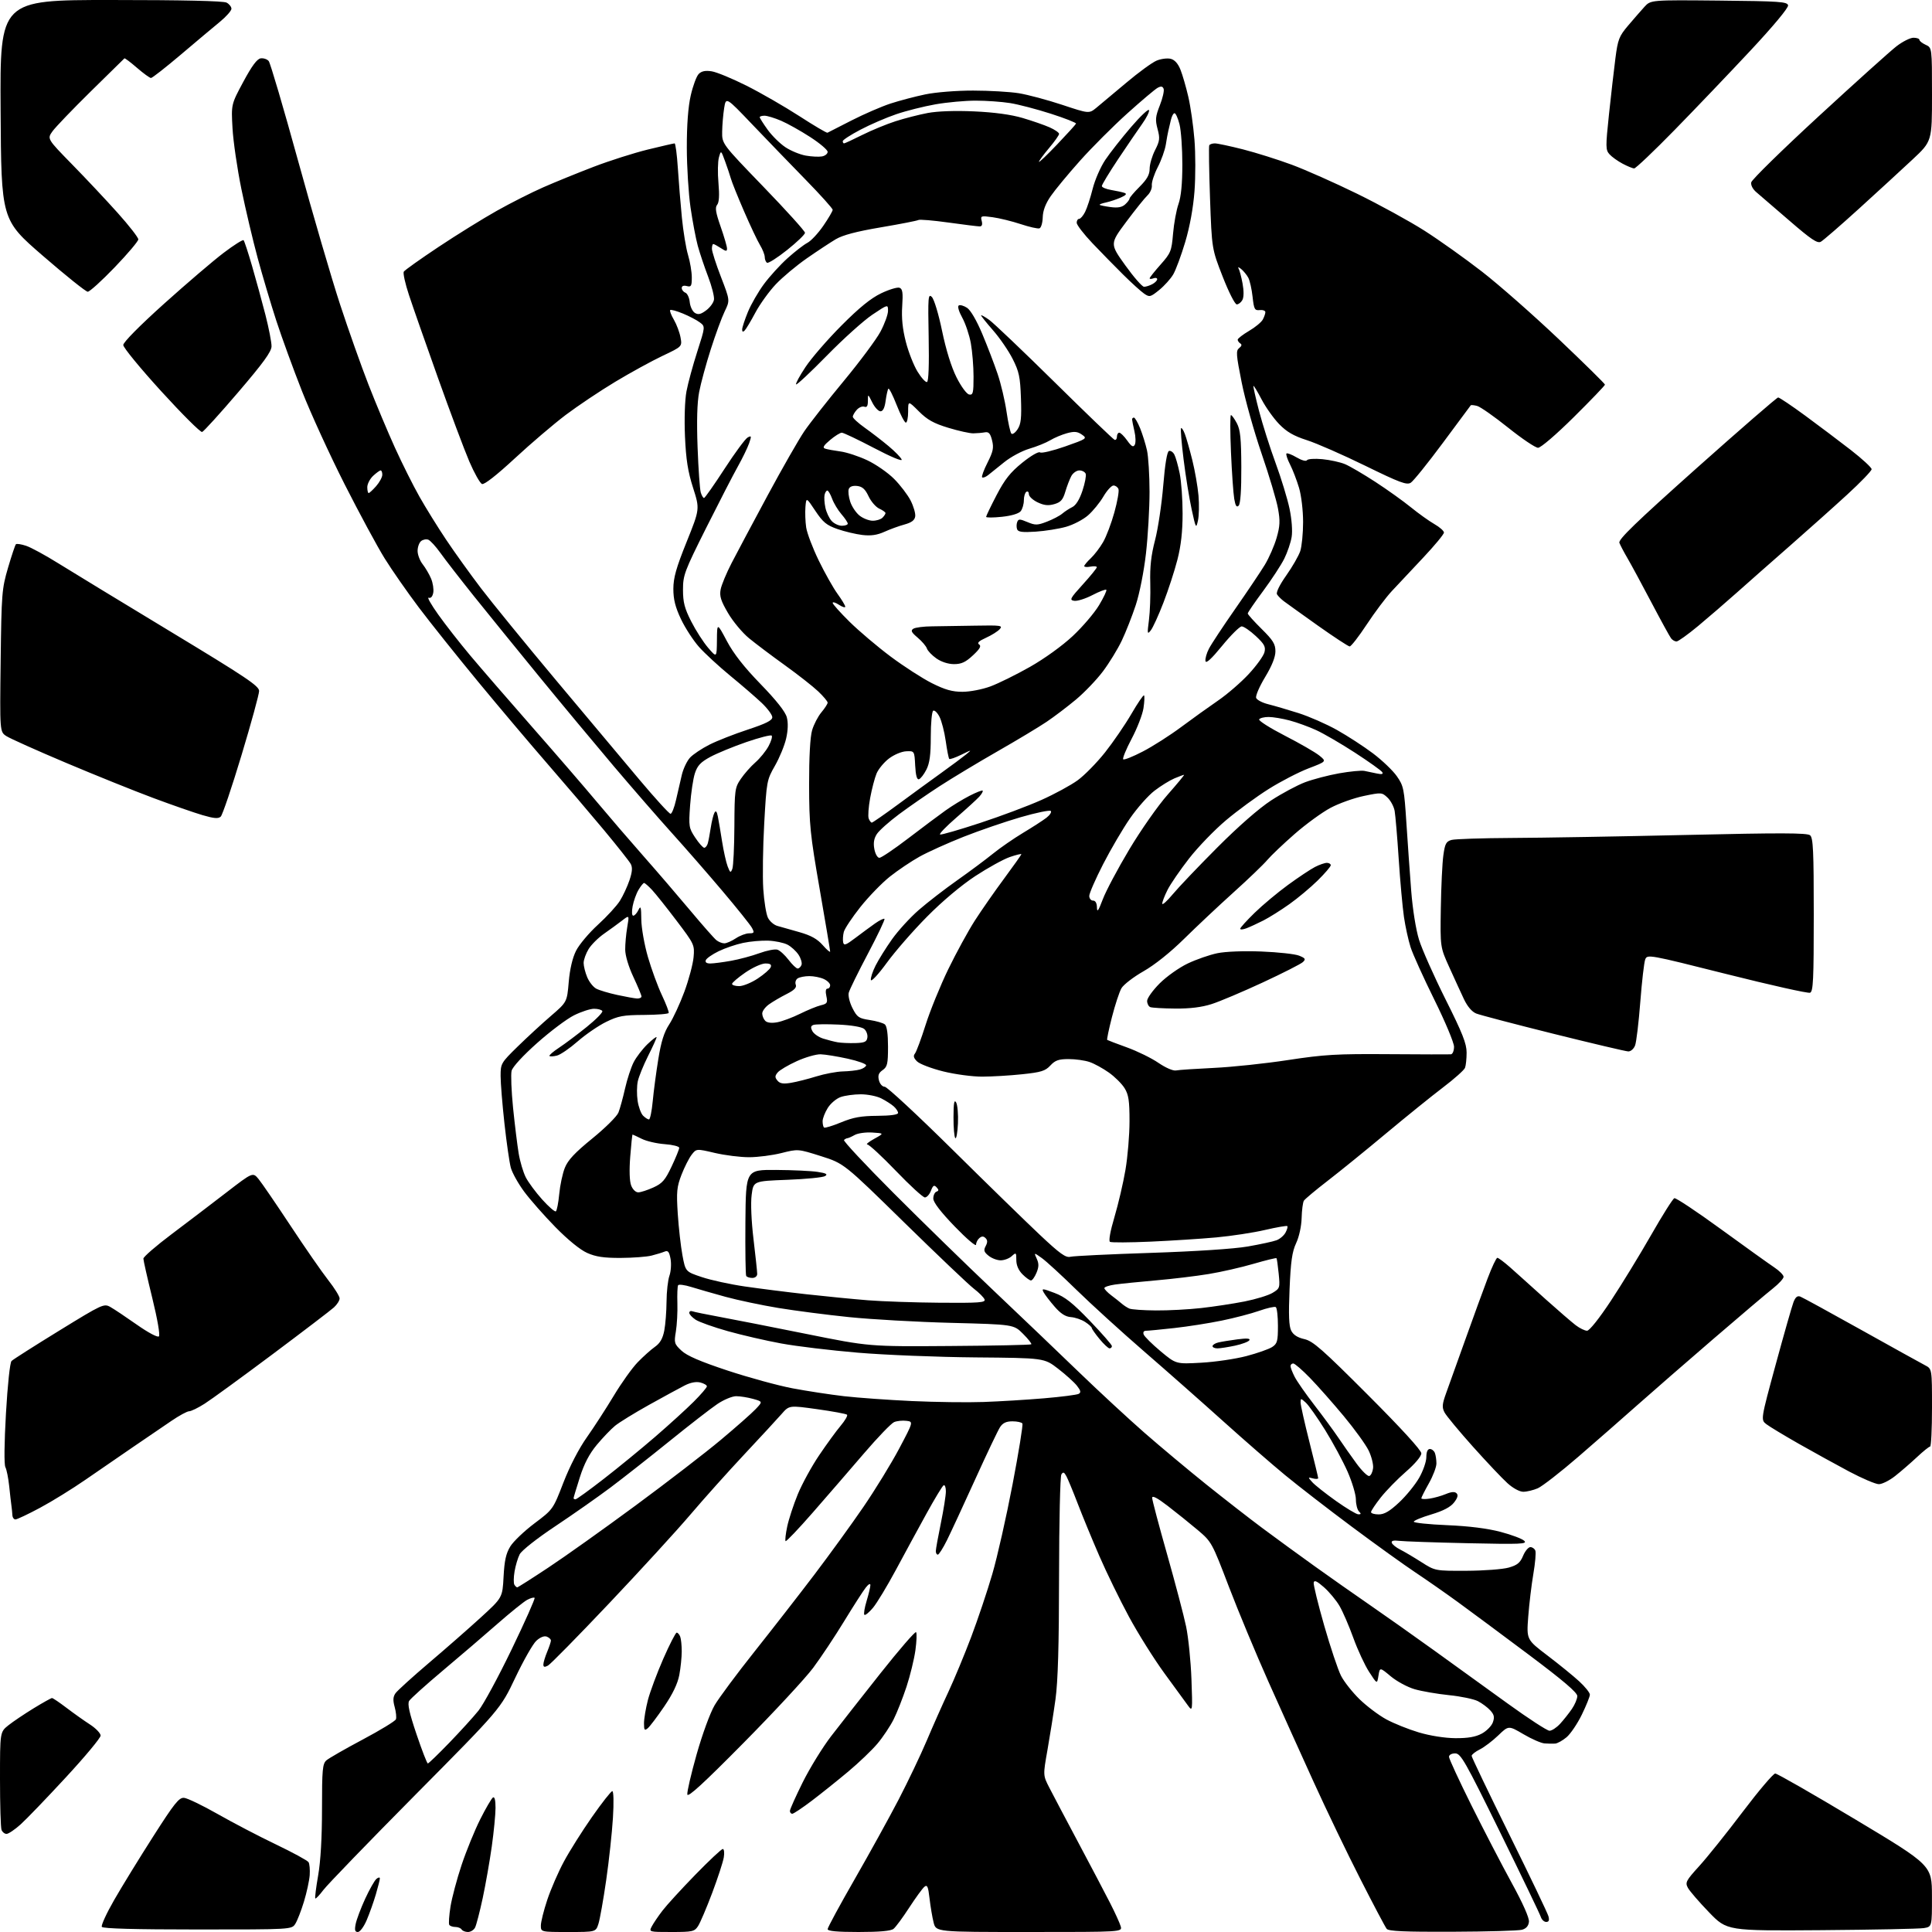 <?xml version="1.0" encoding="UTF-8" standalone="no"?>
<svg 
  version="1.1" 
  xmlns="http://www.w3.org/2000/svg" 
  xmlns:xlink="http://www.w3.org/1999/xlink" 
  xmlns:svg="http://www.w3.org/2000/svg"
  xmlns:rdf="http://www.w3.org/1999/02/22-rdf-syntax-ns#"
  xmlns:cc="http://creativecommons.org/ns#"
  xmlns:dc="http://purl.org/dc/elements/1.1/"
  viewBox="0 0 768 768"
  width="768"
  height="768"
>
<style>svg {background-color: white; }</style>"
<path stroke="none" fill="black" fill-rule="evenodd" d="M142.25,768.00C141.10,768.00 140.90,767.26 141.39,764.80C141.74,763.03 143.44,758.53 145.16,754.79C146.89,751.06 148.90,747.49 149.65,746.88C150.39,746.26 151.00,746.18 151.00,746.70C151.00,747.21 150.28,750.08 149.40,753.07C148.52,756.06 146.89,760.64 145.78,763.25C144.65,765.91 143.09,768.00 142.25,768.00zM186.02,768.00C184.98,768.00 183.84,767.55 183.50,767.00C183.16,766.45 182.04,766.00 181.00,766.00C179.96,766.00 178.88,765.62 178.59,765.15C178.30,764.68 178.52,761.42 179.08,757.90C179.65,754.38 181.63,746.93 183.49,741.35C185.35,735.77 188.69,727.59 190.91,723.17C193.13,718.76 195.41,714.87 195.97,714.52C196.62,714.12 196.99,715.65 196.98,718.69C196.97,721.34 196.30,728.23 195.49,734.00C194.68,739.77 193.06,749.00 191.89,754.50C190.71,760.00 189.34,765.29 188.84,766.25C188.34,767.21 187.07,768.00 186.02,768.00zM225.92,768.00C215.00,768.00 215.00,768.00 215.00,765.43C215.00,764.01 216.15,759.40 217.56,755.18C218.97,750.95 221.94,744.12 224.16,740.00C226.37,735.88 231.40,727.89 235.34,722.26C239.28,716.63 242.91,712.01 243.40,712.01C243.92,712.00 244.03,716.51 243.65,722.65C243.29,728.51 242.09,739.65 240.97,747.40C239.85,755.16 238.46,762.96 237.89,764.75C236.84,768.00 236.84,768.00 225.92,768.00zM266.94,768.00C257.93,768.00 257.93,768.00 259.11,765.75C259.76,764.51 261.66,761.70 263.35,759.50C265.03,757.30 270.90,750.89 276.39,745.25C281.88,739.61 286.80,735.00 287.32,735.00C287.84,735.00 288.02,736.49 287.72,738.32C287.43,740.15 285.34,746.52 283.10,752.49C280.85,758.46 278.32,764.39 277.48,765.67C276.07,767.82 275.28,768.00 266.94,768.00zM341.31,768.00C332.76,768.00 329.00,767.65 329.00,766.86C329.00,766.23 333.81,757.34 339.69,747.11C345.57,736.87 353.44,722.61 357.19,715.41C360.93,708.20 365.98,697.63 368.40,691.91C370.82,686.18 374.70,677.45 377.02,672.50C379.33,667.55 383.40,657.75 386.06,650.73C388.71,643.71 392.50,632.42 394.47,625.66C396.45,618.89 400.06,602.87 402.51,590.05C404.96,577.23 406.72,566.35 406.42,565.87C406.12,565.39 404.34,565.00 402.46,565.00C400.00,565.00 398.63,565.64 397.54,567.30C396.71,568.57 392.26,577.91 387.66,588.05C383.05,598.20 378.00,609.09 376.44,612.25C374.87,615.41 373.23,618.00 372.79,618.00C372.36,618.00 372.00,617.37 372.00,616.61C372.00,615.85 372.90,610.85 374.00,605.50C375.10,600.15 376.00,594.45 376.00,592.83C376.00,591.21 375.59,590.14 375.08,590.45C374.58,590.76 371.50,595.85 368.25,601.76C365.00,607.67 359.52,617.73 356.09,624.13C352.65,630.53 348.57,637.28 347.02,639.13C345.47,640.98 343.93,642.24 343.60,641.91C343.27,641.59 343.67,639.12 344.49,636.41C345.31,633.71 345.98,630.88 345.99,630.12C346.00,629.30 345.23,629.71 344.13,631.12C343.10,632.43 339.23,638.45 335.54,644.50C331.85,650.55 326.31,658.88 323.24,663.00C320.16,667.12 307.71,680.55 295.57,692.83C279.64,708.95 273.42,714.65 273.22,713.33C273.06,712.32 274.73,705.13 276.93,697.35C279.20,689.35 282.30,680.87 284.08,677.85C285.81,674.91 292.95,665.30 299.95,656.50C306.94,647.70 317.62,633.98 323.68,626.00C329.73,618.02 338.54,605.88 343.24,599.00C347.95,592.12 354.34,581.69 357.45,575.82C363.10,565.14 363.10,565.14 360.30,564.80C358.76,564.61 356.58,564.83 355.44,565.30C354.31,565.76 348.91,571.37 343.44,577.75C337.98,584.13 328.83,594.69 323.13,601.22C317.43,607.75 312.55,612.88 312.28,612.62C312.02,612.35 312.31,609.74 312.93,606.82C313.55,603.89 315.44,598.12 317.13,594.00C318.83,589.88 322.64,582.90 325.62,578.50C328.59,574.10 332.44,568.81 334.18,566.75C335.92,564.69 337.06,562.72 336.71,562.37C336.36,562.02 331.04,561.04 324.90,560.18C313.73,558.62 313.73,558.62 310.72,562.06C309.07,563.95 302.42,571.15 295.95,578.06C289.47,584.97 279.80,595.77 274.45,602.06C269.10,608.35 254.58,624.22 242.18,637.31C229.78,650.41 218.82,661.56 217.82,662.10C216.46,662.82 216.00,662.71 216.00,661.66C216.00,660.88 216.68,658.63 217.50,656.65C218.32,654.68 219.00,652.65 219.00,652.14C219.00,651.63 218.26,650.93 217.34,650.58C216.33,650.19 214.73,650.83 213.21,652.22C211.84,653.47 208.08,660.09 204.84,666.91C198.95,679.33 198.95,679.33 165.17,713.41C146.59,732.16 130.12,749.20 128.56,751.28C127.00,753.35 125.55,754.88 125.33,754.66C125.12,754.45 125.63,750.33 126.47,745.51C127.46,739.86 128.00,730.43 128.00,719.02C128.00,703.41 128.21,701.13 129.75,699.77C130.71,698.93 137.21,695.20 144.19,691.49C151.17,687.78 157.11,684.16 157.38,683.45C157.66,682.73 157.43,680.54 156.89,678.56C156.15,675.88 156.23,674.50 157.22,673.09C157.95,672.05 163.94,666.62 170.52,661.02C177.11,655.43 186.38,647.30 191.12,642.97C199.74,635.09 199.74,635.09 200.18,626.72C200.52,620.33 201.15,617.49 202.86,614.72C204.09,612.73 208.42,608.60 212.48,605.55C219.85,600.00 219.85,600.00 223.96,589.36C226.47,582.88 230.11,575.83 233.29,571.34C236.15,567.28 240.97,559.84 244.00,554.80C247.03,549.76 251.30,543.78 253.50,541.51C255.70,539.24 258.78,536.48 260.35,535.38C262.39,533.95 263.44,532.11 264.06,528.94C264.53,526.50 264.93,521.30 264.96,517.40C264.98,513.49 265.50,508.87 266.11,507.12C266.72,505.38 266.91,502.35 266.55,500.39C266.01,497.56 265.53,496.98 264.19,497.53C263.26,497.92 260.93,498.63 259.00,499.12C257.07,499.61 251.56,500.02 246.74,500.04C240.07,500.07 236.88,499.60 233.43,498.07C230.64,496.84 225.76,492.87 220.77,487.78C216.31,483.23 210.71,476.87 208.34,473.66C205.97,470.45 203.59,466.17 203.05,464.16C202.51,462.15 201.37,454.27 200.53,446.65C199.69,439.04 199.00,430.52 199.00,427.73C199.00,422.78 199.17,422.49 205.75,416.05C209.46,412.42 215.40,406.94 218.95,403.89C225.40,398.33 225.40,398.33 226.08,390.35C226.52,385.25 227.57,380.77 228.99,377.94C230.22,375.50 234.13,370.84 237.70,367.59C241.26,364.34 245.19,360.07 246.42,358.09C247.66,356.12 249.37,352.44 250.22,349.92C251.35,346.56 251.48,344.82 250.72,343.42C250.14,342.36 245.37,336.32 240.11,330.00C234.85,323.68 224.88,311.98 217.94,304.00C211.01,296.02 198.46,281.18 190.06,271.00C181.66,260.82 171.06,247.54 166.49,241.48C161.93,235.42 155.81,226.65 152.91,221.98C150.01,217.32 142.85,204.05 136.99,192.50C131.14,180.95 123.51,164.30 120.05,155.50C116.58,146.70 111.99,134.10 109.84,127.50C107.69,120.90 104.36,109.70 102.44,102.62C100.52,95.53 97.60,83.16 95.95,75.12C94.31,67.08 92.72,56.23 92.43,51.00C91.89,41.50 91.89,41.50 96.73,32.50C100.12,26.20 102.18,23.41 103.62,23.20C104.75,23.04 106.19,23.52 106.82,24.28C107.45,25.04 112.72,42.95 118.54,64.08C124.36,85.21 131.84,110.83 135.18,121.00C138.52,131.18 143.62,145.57 146.52,153.00C149.42,160.43 154.13,171.65 156.99,177.95C159.85,184.25 164.24,193.02 166.75,197.45C169.25,201.88 174.01,209.55 177.32,214.50C180.62,219.45 186.86,228.13 191.17,233.80C195.48,239.46 208.88,255.89 220.94,270.30C233.00,284.71 247.98,302.57 254.23,310.00C260.48,317.43 266.02,323.50 266.55,323.50C267.07,323.50 268.05,321.02 268.73,318.00C269.40,314.98 270.44,310.48 271.04,308.00C271.64,305.52 273.11,302.44 274.31,301.15C275.52,299.86 278.98,297.55 282.00,296.02C285.02,294.49 291.89,291.79 297.25,290.03C304.50,287.64 307.00,286.38 307.00,285.12C307.00,284.18 305.09,281.60 302.75,279.38C300.41,277.17 294.80,272.32 290.28,268.62C285.77,264.91 280.19,259.77 277.89,257.19C275.60,254.61 272.36,249.62 270.69,246.10C268.44,241.33 267.67,238.25 267.67,234.10C267.68,229.68 268.78,225.75 272.94,215.42C278.20,202.35 278.20,202.35 275.51,193.92C273.44,187.46 272.70,182.71 272.29,173.50C271.99,166.49 272.23,159.04 272.88,155.58C273.49,152.32 275.43,145.19 277.19,139.73C280.38,129.79 280.38,129.79 278.18,128.15C276.98,127.24 273.95,125.66 271.45,124.63C268.95,123.60 266.68,122.98 266.41,123.26C266.14,123.53 266.80,125.27 267.89,127.12C268.97,128.98 270.15,132.13 270.52,134.13C271.18,137.76 271.18,137.76 263.34,141.47C259.03,143.52 250.58,148.15 244.57,151.77C238.55,155.39 229.71,161.31 224.91,164.92C220.12,168.54 210.98,176.33 204.62,182.23C197.41,188.90 192.50,192.75 191.61,192.40C190.82,192.10 188.55,188.07 186.56,183.45C184.58,178.82 178.98,163.89 174.12,150.27C169.26,136.65 164.06,121.80 162.57,117.27C161.07,112.75 160.15,108.57 160.51,107.99C160.87,107.40 167.09,102.98 174.33,98.16C181.57,93.34 192.00,86.88 197.50,83.79C203.00,80.70 211.32,76.49 216.00,74.44C220.68,72.38 229.68,68.72 236.00,66.30C242.32,63.88 252.00,60.80 257.50,59.45C263.00,58.11 267.80,57.00 268.16,57.00C268.52,57.00 269.10,61.39 269.45,66.75C269.79,72.11 270.52,81.00 271.06,86.50C271.60,92.00 272.70,98.71 273.52,101.41C274.33,104.11 275.00,108.10 275.00,110.28C275.00,113.74 274.75,114.17 273.00,113.71C271.76,113.39 271.00,113.68 271.00,114.49C271.00,115.20 271.64,116.03 272.43,116.34C273.22,116.64 274.01,118.33 274.18,120.09C274.36,121.86 275.27,123.78 276.21,124.37C277.54,125.20 278.56,124.97 280.71,123.37C282.25,122.23 283.65,120.32 283.82,119.11C284.00,117.91 282.95,113.78 281.48,109.94C280.01,106.09 278.17,100.60 277.38,97.72C276.60,94.85 275.30,88.00 274.50,82.50C273.70,77.00 273.03,66.29 273.02,58.70C273.01,49.64 273.54,42.50 274.58,37.94C275.45,34.11 276.88,30.26 277.76,29.39C278.88,28.26 280.40,27.96 282.92,28.35C284.89,28.66 291.13,31.24 296.80,34.09C302.46,36.93 311.89,42.37 317.74,46.15C323.59,49.94 328.63,52.92 328.94,52.76C329.25,52.61 333.55,50.41 338.50,47.88C343.45,45.35 350.43,42.33 354.00,41.16C357.57,40.00 363.79,38.36 367.82,37.52C371.96,36.66 380.20,36.00 386.82,36.01C393.24,36.01 401.43,36.49 405.00,37.06C408.57,37.64 416.32,39.71 422.21,41.66C432.91,45.21 432.91,45.21 435.80,42.86C437.39,41.56 442.71,37.11 447.63,32.96C452.55,28.81 458.01,24.82 459.77,24.10C461.52,23.37 464.04,23.05 465.37,23.38C466.95,23.77 468.29,25.27 469.27,27.74C470.09,29.81 471.49,34.65 472.38,38.50C473.27,42.35 474.37,50.00 474.81,55.50C475.26,61.00 475.27,70.22 474.83,76.00C474.33,82.63 472.97,90.07 471.15,96.19C469.56,101.52 467.41,107.32 466.38,109.08C465.34,110.85 462.83,113.64 460.79,115.29C457.29,118.12 456.95,118.20 454.79,116.71C453.53,115.84 449.80,112.46 446.50,109.19C443.20,105.93 437.69,100.29 434.25,96.68C430.81,93.06 428.00,89.40 428.00,88.55C428.00,87.70 428.44,87.00 428.97,87.00C429.51,87.00 430.58,85.76 431.34,84.25C432.11,82.74 433.46,78.61 434.35,75.07C435.23,71.53 437.49,66.36 439.36,63.57C441.23,60.78 445.82,54.93 449.57,50.56C453.31,46.20 456.55,43.14 456.76,43.77C456.96,44.39 455.75,46.84 454.06,49.20C452.37,51.57 448.07,57.88 444.49,63.24C440.92,68.60 438.00,73.42 438.00,73.95C438.00,74.48 439.69,75.19 441.75,75.53C443.81,75.88 446.18,76.39 447.00,76.68C448.06,77.05 447.62,77.60 445.50,78.54C443.85,79.27 441.21,80.15 439.63,80.49C438.05,80.82 436.93,81.25 437.13,81.44C437.33,81.63 439.30,82.03 441.50,82.32C444.33,82.70 446.01,82.39 447.25,81.27C448.21,80.40 449.00,79.36 449.00,78.96C449.00,78.56 450.80,76.44 453.00,74.24C455.98,71.26 457.00,69.43 457.00,67.08C457.00,65.34 457.96,62.03 459.14,59.72C461.03,56.03 461.15,55.00 460.15,51.28C459.18,47.63 459.30,46.31 461.06,41.86C462.18,39.02 462.85,36.06 462.56,35.30C462.17,34.29 461.54,34.18 460.19,34.90C459.18,35.44 453.75,40.02 448.13,45.08C442.51,50.14 434.05,58.60 429.33,63.89C424.61,69.17 419.37,75.51 417.68,77.97C415.60,80.99 414.57,83.73 414.50,86.41C414.44,88.58 413.86,90.55 413.20,90.77C412.54,90.99 409.19,90.23 405.75,89.09C402.31,87.95 397.29,86.72 394.59,86.35C389.92,85.72 389.71,85.79 390.25,87.84C390.62,89.28 390.35,90.00 389.44,90.00C388.69,90.00 383.09,89.31 377.01,88.46C370.92,87.61 365.55,87.16 365.07,87.46C364.59,87.75 357.90,89.06 350.21,90.36C340.45,92.01 335.01,93.45 332.21,95.11C330.00,96.43 324.82,99.84 320.70,102.71C316.59,105.57 311.05,110.20 308.40,113.00C305.75,115.80 302.10,120.86 300.29,124.24C298.49,127.63 296.56,130.84 296.00,131.40C295.33,132.07 295.01,131.92 295.02,130.95C295.04,130.15 296.07,127.02 297.31,123.99C298.56,120.96 301.43,115.98 303.68,112.93C305.94,109.88 310.16,105.24 313.08,102.62C315.99,100.00 319.54,97.26 320.96,96.52C322.38,95.79 325.22,92.75 327.27,89.77C329.32,86.79 331.00,83.92 331.00,83.40C331.00,82.87 326.16,77.49 320.25,71.44C314.34,65.39 304.79,55.50 299.04,49.47C288.58,38.50 288.58,38.50 287.86,43.00C287.47,45.48 287.11,49.68 287.07,52.34C287.00,57.18 287.00,57.18 303.50,74.27C312.58,83.67 320.00,91.89 320.00,92.54C320.00,93.18 316.81,96.26 312.91,99.36C309.01,102.47 305.41,104.76 304.91,104.45C304.41,104.14 304.00,103.12 304.00,102.19C303.99,101.26 303.15,99.12 302.13,97.44C301.10,95.76 298.23,89.68 295.75,83.94C293.26,78.20 290.92,72.38 290.54,71.00C290.15,69.62 289.11,66.51 288.22,64.08C286.60,59.66 286.60,59.66 285.78,62.58C285.33,64.19 285.24,68.76 285.60,72.76C286.03,77.66 285.86,80.46 285.08,81.41C284.18,82.49 284.49,84.45 286.46,90.08C287.86,94.08 289.00,98.00 289.00,98.79C289.00,100.00 288.60,99.97 286.54,98.62C285.18,97.73 283.83,97.00 283.54,97.00C283.24,97.00 283.00,97.85 283.00,98.90C283.00,99.94 284.62,104.99 286.60,110.11C290.19,119.42 290.19,119.42 288.09,123.75C286.93,126.14 284.44,132.90 282.56,138.79C280.67,144.68 278.59,152.34 277.93,155.80C277.12,160.00 276.91,167.34 277.30,177.80C277.62,186.44 278.19,194.51 278.56,195.75C278.93,196.99 279.52,197.98 279.87,197.96C280.21,197.94 283.88,192.73 288.00,186.38C292.12,180.03 296.27,174.42 297.20,173.91C298.74,173.07 298.79,173.30 297.77,176.24C297.15,178.03 295.12,182.20 293.27,185.50C291.42,188.80 285.77,199.77 280.70,209.88C272.08,227.10 271.50,228.64 271.50,234.43C271.50,239.43 272.12,241.83 274.78,247.05C276.58,250.60 279.60,255.30 281.49,257.50C284.92,261.50 284.92,261.50 284.99,254.50C285.05,247.50 285.05,247.50 288.93,254.81C291.60,259.84 295.78,265.18 302.35,271.94C308.62,278.41 312.19,282.92 312.77,285.14C313.35,287.30 313.25,290.31 312.50,293.58C311.86,296.37 309.86,301.25 308.04,304.42C304.82,310.06 304.73,310.55 303.79,327.34C303.26,336.78 303.10,348.49 303.41,353.36C303.73,358.23 304.56,363.37 305.25,364.78C305.94,366.20 307.62,367.67 309.00,368.06C310.38,368.45 314.33,369.57 317.80,370.55C322.39,371.86 324.90,373.26 327.05,375.71C328.67,377.56 330.00,378.70 330.00,378.25C330.00,377.80 328.13,366.64 325.84,353.46C322.05,331.66 321.67,327.92 321.63,312.00C321.61,300.98 322.05,292.94 322.82,290.30C323.50,287.98 325.17,284.77 326.53,283.15C327.89,281.53 329.00,279.81 329.00,279.31C329.00,278.81 327.31,276.80 325.25,274.84C323.19,272.88 317.23,268.20 312.00,264.44C306.77,260.69 300.36,255.85 297.74,253.70C295.12,251.55 291.37,247.06 289.41,243.71C286.55,238.83 285.97,236.98 286.46,234.34C286.80,232.53 288.78,227.77 290.85,223.77C292.92,219.77 299.35,207.69 305.15,196.92C310.95,186.16 317.51,174.68 319.73,171.42C321.95,168.17 328.99,159.20 335.37,151.50C341.75,143.80 348.33,134.96 349.99,131.86C351.64,128.76 353.00,125.03 353.00,123.57C353.00,120.93 353.00,120.93 346.75,125.11C343.31,127.42 335.21,134.70 328.74,141.31C322.27,147.91 316.75,153.08 316.47,152.80C316.19,152.52 317.86,149.41 320.20,145.90C322.53,142.38 328.95,134.97 334.47,129.43C341.56,122.30 346.19,118.54 350.29,116.58C353.47,115.06 356.75,114.08 357.58,114.39C358.78,114.85 359.00,116.34 358.64,121.74C358.33,126.40 358.77,130.79 360.08,135.86C361.11,139.91 363.21,145.24 364.73,147.72C366.25,150.20 367.95,152.06 368.50,151.86C369.13,151.63 369.37,145.07 369.16,134.00C368.85,118.00 368.96,116.63 370.41,118.04C371.31,118.91 373.09,124.78 374.49,131.54C376.05,139.08 378.17,145.90 380.23,150.00C382.09,153.69 384.26,156.64 385.25,156.82C386.79,157.11 387.00,156.25 387.00,149.76C387.00,145.69 386.51,139.70 385.92,136.43C385.33,133.17 383.79,128.59 382.50,126.26C381.14,123.80 380.56,121.77 381.12,121.43C381.65,121.10 383.14,121.52 384.42,122.36C385.82,123.27 388.23,127.41 390.45,132.69C392.49,137.54 395.24,144.72 396.57,148.65C397.90,152.58 399.49,159.33 400.11,163.65C400.74,167.97 401.60,171.89 402.03,172.36C402.46,172.83 403.57,172.05 404.50,170.64C405.87,168.56 406.12,166.19 405.84,158.28C405.55,149.83 405.10,147.71 402.55,142.68C400.93,139.47 397.44,134.38 394.80,131.37C392.16,128.35 390.00,125.65 390.00,125.37C390.00,125.09 391.44,125.89 393.21,127.15C394.98,128.41 406.70,139.58 419.27,151.97C431.83,164.36 442.54,174.65 443.06,174.83C443.58,175.02 444.00,174.45 444.00,173.58C444.00,172.71 444.42,172.00 444.93,172.00C445.44,172.00 446.86,173.40 448.08,175.11C449.79,177.52 450.48,177.90 451.09,176.81C451.52,176.03 451.47,173.62 450.96,171.45C450.46,169.28 450.04,167.16 450.02,166.75C450.01,166.34 450.34,166.00 450.75,166.00C451.16,166.01 452.27,167.92 453.22,170.25C454.16,172.59 455.39,176.53 455.94,179.00C456.50,181.47 456.95,188.90 456.96,195.50C456.96,202.10 456.32,213.12 455.54,220.00C454.73,227.14 452.99,235.93 451.49,240.50C450.04,244.90 447.54,251.27 445.92,254.66C444.30,258.06 440.94,263.55 438.44,266.87C435.94,270.20 431.11,275.24 427.72,278.08C424.32,280.91 419.06,284.91 416.02,286.95C412.98,289.00 404.20,294.28 396.50,298.68C388.80,303.09 378.45,309.32 373.50,312.53C368.55,315.74 361.29,320.76 357.36,323.69C353.44,326.61 349.48,330.14 348.57,331.53C347.41,333.30 347.11,335.09 347.57,337.53C347.93,339.45 348.82,341.00 349.57,341.00C350.31,341.00 355.48,337.51 361.05,333.25C366.63,328.99 373.28,324.01 375.84,322.19C378.40,320.36 382.68,317.74 385.35,316.37C388.02,314.99 390.39,314.06 390.62,314.29C390.86,314.53 390.25,315.60 389.28,316.69C388.30,317.77 384.18,321.53 380.13,325.04C376.08,328.55 373.18,331.56 373.70,331.73C374.22,331.91 381.36,329.85 389.57,327.15C397.78,324.46 408.77,320.34 414.00,317.99C419.23,315.65 425.70,312.13 428.38,310.18C431.07,308.23 435.95,303.26 439.23,299.14C442.50,295.01 447.23,288.11 449.74,283.80C452.24,279.49 454.51,276.17 454.77,276.43C455.03,276.69 454.93,278.97 454.55,281.50C454.17,284.02 452.06,289.48 449.86,293.64C447.66,297.79 446.15,301.48 446.49,301.83C446.84,302.18 450.36,300.78 454.31,298.72C458.27,296.67 465.10,292.31 469.50,289.03C473.90,285.76 480.51,281.01 484.19,278.49C487.87,275.97 493.38,271.20 496.43,267.90C499.49,264.60 502.28,260.72 502.64,259.28C503.19,257.10 502.62,256.04 499.19,252.83C496.93,250.73 494.41,249.00 493.60,249.00C492.79,249.00 489.29,252.47 485.82,256.72C481.56,261.93 479.41,263.90 479.20,262.79C479.02,261.88 479.64,259.66 480.58,257.85C481.51,256.05 486.21,248.93 491.02,242.04C495.83,235.14 501.13,227.25 502.80,224.50C504.46,221.75 506.57,216.94 507.47,213.81C508.82,209.12 508.92,207.06 508.02,202.14C507.43,198.85 504.50,189.04 501.51,180.33C498.52,171.62 494.95,158.88 493.58,152.00C491.37,140.92 491.26,139.37 492.60,138.35C493.59,137.59 493.75,136.96 493.06,136.54C492.48,136.18 492.00,135.50 492.00,135.04C492.00,134.57 494.02,133.01 496.48,131.56C498.95,130.12 501.42,128.08 501.98,127.03C502.54,125.99 503.00,124.66 503.00,124.08C503.00,123.50 501.99,123.13 500.76,123.26C498.75,123.48 498.47,122.95 497.92,117.98C497.59,114.94 496.82,111.52 496.21,110.39C495.60,109.26 494.32,107.70 493.36,106.92C492.40,106.14 491.94,106.03 492.33,106.68C492.72,107.33 493.44,110.02 493.93,112.66C494.48,115.60 494.46,118.14 493.88,119.23C493.36,120.20 492.35,121.00 491.63,121.00C490.91,121.00 488.43,116.12 486.03,109.96C481.72,98.92 481.72,98.92 481.00,78.71C480.61,67.59 480.47,58.16 480.70,57.75C480.93,57.34 481.93,57.00 482.93,57.00C483.93,57.00 488.96,58.07 494.12,59.38C499.28,60.70 508.00,63.44 513.50,65.48C519.00,67.52 530.70,72.72 539.50,77.03C548.30,81.34 560.32,87.93 566.21,91.68C572.09,95.43 582.41,102.77 589.13,107.99C595.85,113.20 609.60,125.30 619.68,134.87C629.75,144.43 638.00,152.55 638.00,152.90C638.00,153.25 632.44,159.04 625.65,165.77C618.55,172.80 612.49,178.00 611.40,178.00C610.36,178.00 605.00,174.40 599.50,169.99C594.00,165.59 588.47,161.71 587.20,161.37C585.94,161.04 584.79,160.93 584.64,161.13C584.49,161.33 579.49,168.07 573.52,176.11C567.56,184.15 561.83,191.25 560.79,191.90C559.20,192.89 556.42,191.86 542.70,185.14C533.79,180.78 523.35,176.20 519.50,174.97C514.24,173.28 511.51,171.70 508.50,168.61C506.30,166.34 503.16,161.93 501.52,158.80C499.89,155.68 498.42,153.25 498.26,153.40C498.11,153.56 499.10,158.03 500.48,163.33C501.86,168.63 504.82,177.95 507.06,184.04C509.30,190.12 511.80,198.32 512.62,202.25C513.49,206.44 513.84,211.07 513.45,213.45C513.09,215.68 511.77,219.55 510.53,222.06C509.29,224.57 505.51,230.34 502.14,234.90C498.76,239.45 496.00,243.49 496.00,243.87C496.00,244.25 498.48,247.01 501.50,250.00C506.07,254.51 507.00,256.02 507.00,258.91C507.00,261.20 505.61,264.68 502.89,269.18C500.63,272.92 499.03,276.64 499.34,277.44C499.65,278.24 501.83,279.38 504.20,279.96C506.56,280.55 511.94,282.13 516.15,283.46C520.36,284.80 527.24,287.81 531.43,290.16C535.63,292.51 542.08,296.69 545.75,299.46C549.43,302.23 553.72,306.33 555.28,308.58C557.95,312.39 558.19,313.59 559.06,327.08C559.58,335.01 560.43,347.15 560.97,354.05C561.54,361.39 562.83,369.48 564.08,373.54C565.26,377.35 570.00,388.01 574.61,397.23C581.35,410.67 583.00,414.85 583.00,418.41C583.00,420.84 582.72,423.57 582.37,424.47C582.03,425.37 578.09,428.88 573.62,432.27C569.16,435.66 558.98,443.88 551.00,450.54C543.02,457.21 532.57,465.69 527.78,469.38C522.98,473.08 518.72,476.65 518.31,477.30C517.91,477.96 517.50,481.04 517.42,484.15C517.33,487.45 516.43,491.62 515.24,494.15C513.63,497.60 513.09,501.41 512.62,512.50C512.19,522.73 512.36,527.16 513.28,528.97C514.12,530.63 515.82,531.72 518.51,532.32C521.92,533.09 525.62,536.34 543.75,554.49C557.03,567.78 565.00,576.50 565.00,577.73C565.00,578.90 562.51,581.87 558.90,585.01C555.55,587.92 551.05,592.53 548.90,595.24C546.76,597.96 545.00,600.59 545.00,601.09C545.00,601.59 546.37,602.00 548.04,602.00C550.29,602.00 552.41,600.76 556.16,597.25C558.96,594.64 562.53,590.25 564.11,587.50C565.69,584.75 566.99,581.04 566.99,579.25C567.00,577.14 567.49,576.00 568.39,576.00C569.16,576.00 570.06,576.71 570.39,577.58C570.73,578.45 571.00,580.33 571.00,581.75C571.00,583.17 569.65,586.73 568.00,589.65C566.35,592.58 565.00,595.25 565.00,595.59C565.00,595.94 566.46,596.00 568.25,595.73C570.04,595.47 572.96,594.65 574.74,593.91C576.98,592.98 578.29,592.89 579.01,593.61C579.74,594.34 579.42,595.47 577.98,597.30C576.56,599.11 573.69,600.60 568.95,602.02C565.13,603.15 562.00,604.45 562.00,604.90C562.00,605.35 567.96,605.97 575.25,606.28C583.88,606.64 591.28,607.57 596.48,608.94C600.87,610.09 605.13,611.70 605.93,612.51C607.23,613.80 604.51,613.91 583.45,613.45C570.28,613.16 558.01,612.74 556.18,612.51C553.92,612.23 552.99,612.48 553.26,613.30C553.48,613.96 554.97,615.16 556.58,615.97C558.19,616.78 561.98,619.02 565.00,620.95C570.50,624.46 570.50,624.46 583.00,624.41C589.88,624.38 597.41,623.81 599.75,623.14C603.15,622.17 604.30,621.23 605.45,618.46C606.25,616.56 607.55,615.00 608.34,615.00C609.14,615.00 610.03,615.63 610.33,616.41C610.63,617.19 610.27,621.35 609.53,625.66C608.79,629.97 607.88,637.61 607.50,642.63C606.81,651.76 606.81,651.76 615.15,658.10C619.74,661.59 625.41,666.20 627.75,668.35C630.09,670.50 632.00,672.88 632.00,673.65C632.00,674.41 630.56,677.99 628.80,681.60C627.05,685.20 624.31,689.24 622.73,690.58C621.14,691.91 619.09,693.05 618.17,693.11C617.25,693.17 615.38,693.14 614.00,693.04C612.62,692.94 608.84,691.29 605.59,689.37C599.68,685.90 599.68,685.90 595.59,689.84C593.34,692.01 590.04,694.52 588.25,695.42C586.46,696.32 585.00,697.47 585.00,697.99C585.00,698.51 591.73,712.56 599.96,729.22C608.19,745.87 615.20,760.51 615.53,761.75C615.96,763.35 615.70,764.00 614.63,764.00C613.81,764.00 612.85,763.10 612.50,762.01C612.16,760.92 604.90,745.84 596.39,728.51C582.35,699.94 580.67,697.00 578.45,697.00C577.05,697.00 576.00,697.58 576.00,698.37C576.00,699.12 580.01,707.78 584.90,717.62C589.80,727.45 597.01,741.35 600.93,748.50C605.41,756.67 607.95,762.41 607.78,763.96C607.59,765.61 606.68,766.65 605.00,767.11C603.62,767.49 591.19,767.85 577.37,767.90C558.38,767.98 552.00,767.69 551.23,766.75C550.67,766.06 545.97,757.17 540.79,747.00C535.60,736.83 527.26,719.50 522.26,708.50C517.25,697.50 509.13,679.50 504.22,668.50C499.31,657.50 492.23,640.50 488.49,630.72C481.78,613.15 481.63,612.88 476.10,608.20C473.02,605.60 467.69,601.31 464.25,598.67C460.00,595.40 458.00,594.36 458.00,595.42C458.00,596.27 460.67,606.35 463.93,617.82C467.18,629.29 470.59,642.23 471.50,646.59C472.40,650.94 473.36,660.35 473.62,667.50C474.08,680.19 474.04,680.44 472.29,678.05C471.31,676.70 467.09,670.93 462.93,665.23C458.77,659.53 452.40,649.38 448.78,642.68C445.16,635.98 439.85,625.10 436.99,618.50C434.12,611.90 430.27,602.56 428.42,597.73C426.57,592.91 424.54,588.01 423.92,586.85C423.01,585.15 422.61,585.01 421.91,586.11C421.43,586.88 421.01,605.05 420.99,626.50C420.97,654.11 420.55,668.42 419.57,675.50C418.81,681.00 417.37,690.05 416.39,695.60C414.60,705.71 414.60,705.71 417.11,710.60C418.49,713.30 423.69,723.15 428.67,732.50C433.65,741.85 439.33,752.65 441.29,756.50C443.26,760.35 445.15,764.51 445.50,765.75C446.13,768.00 446.13,768.00 409.11,768.00C372.08,768.00 372.08,768.00 371.13,764.25C370.61,762.19 369.88,757.89 369.51,754.69C368.96,749.87 368.60,749.08 367.44,750.05C366.67,750.69 363.96,754.42 361.40,758.35C358.85,762.28 356.06,766.06 355.19,766.75C354.12,767.60 349.65,768.00 341.31,768.00zM724.00,767.27C686.50,767.55 686.50,767.55 679.35,760.15C675.42,756.08 671.65,751.71 670.96,750.43C669.83,748.31 670.19,747.60 675.46,741.81C678.62,738.34 686.40,728.64 692.74,720.25C699.09,711.86 704.92,705.00 705.68,705.00C706.45,705.00 720.78,713.21 737.52,723.25C767.95,741.50 767.95,741.50 767.98,753.70C768.00,765.91 768.00,765.91 764.75,766.45C762.96,766.74 744.62,767.11 724.00,767.27zM78.54,767.00C53.73,767.00 40.90,766.65 40.48,765.96C40.12,765.39 42.35,760.55 45.42,755.21C48.49,749.87 55.46,738.52 60.91,730.00C69.32,716.83 71.16,714.52 73.15,714.67C74.44,714.76 80.45,717.65 86.50,721.09C92.55,724.53 102.99,729.99 109.71,733.20C116.42,736.42 122.25,739.59 122.65,740.25C123.06,740.91 123.26,743.23 123.11,745.41C122.95,747.59 121.92,752.33 120.82,755.94C119.72,759.55 118.18,763.51 117.39,764.75C115.95,767.00 115.95,767.00 78.54,767.00zM2.60,729.00C1.84,729.00 0.94,728.29 0.61,727.42C0.27,726.55 0.00,717.44 0.00,707.17C0.00,688.50 0.00,688.50 3.33,685.84C5.16,684.38 9.67,681.35 13.35,679.09C17.03,676.84 20.32,675.00 20.68,675.00C21.03,675.00 23.61,676.74 26.41,678.87C29.21,681.00 33.41,683.99 35.75,685.50C38.09,687.02 40.00,689.01 40.00,689.93C40.00,690.84 33.78,698.32 26.17,706.54C18.57,714.77 10.47,723.19 8.17,725.25C5.87,727.31 3.37,729.00 2.60,729.00zM314.94,721.00C314.42,721.00 314.00,720.49 314.00,719.86C314.00,719.24 316.31,714.10 319.12,708.44C321.94,702.79 327.00,694.57 330.37,690.18C333.74,685.79 342.57,674.54 350.00,665.16C357.43,655.79 363.79,648.43 364.15,648.81C364.50,649.19 364.38,652.42 363.89,656.00C363.39,659.58 361.80,666.10 360.35,670.50C358.90,674.90 356.60,680.74 355.23,683.48C353.86,686.21 350.96,690.56 348.78,693.14C346.61,695.72 341.38,700.72 337.16,704.25C332.95,707.77 326.44,712.99 322.69,715.83C318.94,718.67 315.46,721.00 314.94,721.00zM170.07,701.00C170.39,701.00 174.23,697.29 178.62,692.75C183.00,688.21 188.22,682.48 190.21,680.00C192.20,677.52 198.14,666.54 203.42,655.59C208.70,644.64 212.79,635.45 212.51,635.17C212.23,634.89 210.89,635.25 209.54,635.98C208.20,636.70 202.94,640.94 197.86,645.39C192.78,649.85 183.00,658.23 176.13,664.00C169.26,669.77 163.19,675.24 162.64,676.14C161.92,677.34 162.70,680.88 165.57,689.39C167.73,695.78 169.75,701.00 170.07,701.00zM578.52,690.95C583.53,690.98 586.53,690.47 589.02,689.14C590.93,688.11 592.92,686.10 593.43,684.67C594.17,682.61 593.96,681.61 592.43,679.93C591.37,678.75 589.16,677.10 587.52,676.25C585.87,675.40 580.69,674.32 576.01,673.85C571.33,673.37 565.18,672.31 562.34,671.49C559.51,670.67 555.23,668.36 552.84,666.36C548.50,662.73 548.50,662.73 547.96,666.11C547.42,669.50 547.42,669.50 544.27,664.64C542.53,661.97 539.71,655.89 537.99,651.14C536.28,646.39 533.80,640.65 532.48,638.39C531.16,636.13 528.37,632.78 526.29,630.95C523.49,628.49 522.43,628.01 522.21,629.12C522.06,629.95 523.95,637.65 526.41,646.25C528.88,654.85 531.88,663.80 533.08,666.15C534.28,668.50 537.59,672.69 540.43,675.46C543.28,678.23 548.06,681.83 551.05,683.46C554.05,685.09 559.88,687.43 564.00,688.66C568.50,690.00 574.31,690.91 578.52,690.95zM257.49,687.01C256.22,688.06 256.00,687.76 256.00,685.02C256.00,683.24 256.70,679.09 257.55,675.79C258.41,672.49 261.16,665.11 263.66,659.40C266.17,653.68 268.57,649.00 269.00,649.00C269.43,649.00 270.06,649.71 270.39,650.58C270.73,651.45 271.00,654.09 271.00,656.45C271.00,658.80 270.56,663.04 270.03,665.86C269.37,669.30 267.40,673.42 264.02,678.38C261.25,682.45 258.31,686.33 257.49,687.01zM615.95,688.00C616.87,688.00 618.76,686.76 620.15,685.25C621.54,683.74 623.65,681.08 624.84,679.35C626.03,677.61 627.00,675.30 627.00,674.21C627.00,672.81 621.39,668.03 607.75,657.80C597.16,649.87 584.45,640.43 579.50,636.83C574.55,633.23 566.90,627.90 562.50,624.97C558.10,622.04 546.85,613.96 537.50,606.99C528.15,600.03 516.17,590.77 510.89,586.42C505.60,582.06 494.53,572.42 486.28,565.00C478.04,557.58 463.92,545.11 454.90,537.30C445.88,529.49 433.73,518.43 427.90,512.73C422.07,507.02 415.88,501.34 414.14,500.10C410.97,497.84 410.97,497.84 412.13,500.38C413.01,502.32 412.99,503.62 412.02,505.95C411.32,507.63 410.34,509.00 409.83,509.00C409.32,509.00 407.80,507.90 406.45,506.55C404.87,504.96 404.00,502.96 404.00,500.89C404.00,497.85 403.91,497.77 402.17,499.35C401.17,500.26 399.19,501.00 397.78,501.00C396.37,501.00 394.21,500.18 392.98,499.18C391.13,497.69 390.93,497.01 391.82,495.34C392.61,493.86 392.60,493.00 391.78,492.18C390.95,491.35 390.29,491.35 389.32,492.15C388.60,492.75 388.00,493.94 388.00,494.79C388.00,495.64 384.18,492.38 379.50,487.53C373.91,481.73 371.00,477.94 371.00,476.44C371.00,475.19 371.56,473.96 372.25,473.71C373.23,473.35 373.24,472.97 372.29,471.96C371.31,470.93 370.88,471.20 370.06,473.34C369.51,474.80 368.42,476.00 367.66,476.00C366.89,476.00 361.73,471.27 356.19,465.50C350.64,459.73 345.52,454.98 344.80,454.96C344.09,454.93 345.30,453.92 347.50,452.71C351.50,450.50 351.50,450.50 346.78,450.20C344.19,450.03 341.04,450.46 339.78,451.16C338.53,451.86 337.20,452.45 336.83,452.46C336.47,452.48 335.87,452.80 335.50,453.17C335.13,453.54 343.98,463.01 355.16,474.21C366.35,485.42 384.27,502.89 394.98,513.04C405.70,523.20 421.00,537.81 428.98,545.53C436.97,553.24 448.68,564.07 455.00,569.60C461.32,575.12 472.35,584.34 479.50,590.08C486.65,595.81 496.77,603.69 502.00,607.58C507.23,611.47 516.45,618.20 522.50,622.53C528.55,626.87 538.45,633.82 544.50,637.99C550.55,642.16 562.02,650.27 570.00,656.01C577.98,661.75 591.20,671.30 599.39,677.23C607.58,683.15 615.03,688.00 615.95,688.00zM205.61,631.00C205.87,631.00 211.40,627.49 217.89,623.19C224.39,618.90 240.00,607.79 252.60,598.50C265.19,589.21 280.45,577.47 286.50,572.40C292.55,567.34 298.79,561.83 300.36,560.17C303.22,557.16 303.22,557.16 299.36,556.08C297.24,555.49 294.22,555.01 292.65,555.01C291.07,555.00 287.70,556.41 285.15,558.13C282.59,559.85 274.03,566.49 266.13,572.88C258.22,579.27 247.65,587.58 242.63,591.35C237.61,595.11 227.75,602.03 220.72,606.71C213.37,611.60 207.36,616.35 206.58,617.86C205.84,619.31 204.92,622.40 204.54,624.71C204.15,627.03 204.12,629.39 204.48,629.96C204.83,630.53 205.34,631.00 205.61,631.00zM6.13,604.00C5.51,604.00 4.96,603.21 4.92,602.25C4.87,601.29 4.70,599.60 4.54,598.50C4.38,597.40 3.98,593.90 3.65,590.72C3.31,587.55 2.64,584.17 2.14,583.22C1.60,582.19 1.69,573.61 2.37,561.80C3.02,550.47 3.96,541.63 4.59,541.01C5.19,540.41 13.68,535.01 23.46,529.00C40.73,518.38 41.31,518.11 43.87,519.55C45.32,520.36 50.05,523.52 54.39,526.57C58.98,529.79 62.66,531.74 63.17,531.23C63.69,530.71 62.58,524.33 60.53,515.97C58.59,508.07 57.00,501.03 57.00,500.32C57.00,499.61 62.06,495.23 68.25,490.58C74.44,485.92 84.22,478.48 90.00,474.02C100.50,465.93 100.50,465.93 102.80,468.71C104.06,470.25 109.79,478.62 115.53,487.31C121.27,496.01 128.00,505.71 130.48,508.87C132.97,512.04 135.00,515.31 135.00,516.14C135.00,516.97 133.99,518.58 132.75,519.71C131.51,520.84 120.49,529.25 108.26,538.40C96.03,547.54 83.91,556.37 81.32,558.01C78.73,559.66 75.97,561.00 75.18,561.00C74.39,561.00 71.22,562.72 68.13,564.83C65.03,566.93 58.23,571.57 53.00,575.14C47.77,578.70 39.23,584.58 34.00,588.20C28.77,591.82 20.62,596.86 15.88,599.39C11.14,601.93 6.76,604.00 6.13,604.00zM539.95,601.97C541.08,601.99 541.13,601.73 540.20,600.80C539.54,600.14 538.99,598.00 538.99,596.05C538.98,594.10 537.49,589.12 535.68,585.00C533.86,580.88 529.85,573.44 526.77,568.48C523.68,563.52 520.22,558.61 519.08,557.57C517.09,555.77 517.00,555.77 517.00,557.51C517.00,558.52 518.58,565.55 520.50,573.14C522.42,580.73 524.00,587.23 524.00,587.59C524.00,587.94 523.06,587.99 521.91,587.69C519.86,587.15 519.86,587.19 521.66,589.20C522.67,590.33 526.88,593.66 531.00,596.60C535.12,599.53 539.15,601.95 539.95,601.97zM228.77,596.00C229.20,596.00 234.26,592.34 240.02,587.86C245.79,583.39 254.99,575.85 260.48,571.11C265.96,566.38 272.83,560.13 275.73,557.23C278.63,554.33 281.00,551.57 281.00,551.09C281.00,550.61 279.82,549.92 278.39,549.56C276.69,549.14 274.49,549.56 272.14,550.76C270.14,551.78 263.77,555.25 258.00,558.46C252.22,561.68 246.15,565.42 244.50,566.77C242.85,568.12 239.58,571.54 237.23,574.36C234.25,577.94 232.20,581.87 230.48,587.30C229.11,591.59 228.00,595.31 228.00,595.55C228.00,595.80 228.35,596.00 228.77,596.00zM605.53,593.00C604.06,593.00 601.43,591.58 599.25,589.60C597.18,587.74 590.99,581.19 585.49,575.05C580.00,568.91 574.93,562.80 574.23,561.47C573.16,559.44 573.27,558.22 574.86,553.78C575.91,550.87 579.34,541.30 582.49,532.50C585.63,523.70 589.61,512.79 591.33,508.25C593.04,503.71 594.79,500.00 595.22,500.00C595.65,500.00 597.91,501.69 600.25,503.75C602.59,505.81 604.73,507.73 605.00,508.00C605.27,508.27 609.55,512.12 614.50,516.55C619.45,520.98 624.80,525.59 626.38,526.80C627.97,528.01 630.00,528.99 630.88,528.99C631.83,528.98 635.74,524.07 640.34,517.10C644.65,510.58 651.85,498.81 656.34,490.95C660.83,483.09 664.99,476.49 665.59,476.30C666.19,476.10 674.52,481.64 684.09,488.61C693.67,495.58 703.19,502.40 705.25,503.77C707.31,505.14 709.00,506.84 709.00,507.55C709.00,508.25 707.10,510.33 704.77,512.17C702.44,514.00 691.75,523.06 681.02,532.30C670.28,541.55 656.77,553.31 651.00,558.43C645.23,563.56 634.65,572.82 627.50,579.00C620.35,585.18 613.05,590.85 611.28,591.62C609.51,592.38 606.93,593.00 605.53,593.00zM746.86,589.98C745.56,589.97 740.27,587.71 735.09,584.97C729.92,582.22 720.92,577.26 715.09,573.95C709.27,570.63 703.46,567.13 702.19,566.16C699.89,564.41 699.89,564.41 705.86,542.45C709.15,530.38 712.33,519.22 712.93,517.65C713.72,515.60 714.49,514.97 715.68,515.43C716.58,515.78 727.49,521.74 739.91,528.68C752.34,535.62 763.74,541.94 765.25,542.72C768.00,544.15 768.00,544.15 768.00,559.57C768.00,568.06 767.66,575.01 767.25,575.02C766.84,575.03 764.46,576.94 761.98,579.27C759.49,581.60 755.60,584.96 753.33,586.75C751.07,588.54 748.15,589.99 746.86,589.98zM544.32,586.73C544.97,586.52 545.64,585.13 545.82,583.63C546.00,582.14 545.20,578.98 544.06,576.61C542.91,574.25 538.45,568.08 534.14,562.90C529.84,557.73 523.81,550.91 520.74,547.75C517.68,544.59 514.68,542.00 514.09,542.00C513.49,542.00 513.00,542.47 513.00,543.05C513.00,543.63 513.74,545.54 514.64,547.30C515.54,549.06 519.05,554.10 522.45,558.50C525.85,562.90 530.15,568.75 532.01,571.50C533.86,574.25 537.12,578.89 539.26,581.81C541.40,584.73 543.68,586.94 544.32,586.73zM391.00,557.31C397.32,557.09 408.12,556.43 415.00,555.85C421.88,555.27 428.08,554.47 428.79,554.08C429.79,553.54 429.63,552.80 428.10,550.85C427.01,549.47 423.64,546.42 420.60,544.08C415.09,539.82 415.09,539.82 387.79,539.59C372.78,539.46 351.73,538.62 341.00,537.71C330.27,536.81 316.55,535.16 310.50,534.04C304.45,532.93 294.91,530.73 289.29,529.15C283.67,527.57 277.94,525.53 276.54,524.62C275.14,523.70 274.00,522.47 274.00,521.87C274.00,521.27 274.56,521.00 275.25,521.26C275.94,521.52 280.77,522.51 286.00,523.47C291.23,524.43 306.75,527.48 320.50,530.25C345.50,535.29 345.50,535.29 377.50,535.06C395.10,534.94 409.70,534.63 409.95,534.38C410.20,534.14 408.73,532.26 406.68,530.22C402.97,526.50 402.97,526.50 378.23,525.86C364.63,525.51 346.30,524.48 337.50,523.57C328.70,522.67 316.06,521.03 309.42,519.94C302.77,518.84 293.32,516.85 288.42,515.51C283.51,514.16 277.37,512.40 274.77,511.59C272.18,510.78 269.83,510.47 269.56,510.90C269.29,511.34 269.16,514.58 269.27,518.10C269.38,521.62 269.10,526.65 268.67,529.29C267.91,533.80 268.04,534.24 270.91,536.92C273.07,538.94 278.39,541.23 289.23,544.82C297.63,547.60 309.23,550.77 315.00,551.87C320.77,552.96 330.00,554.37 335.51,555.01C341.01,555.64 353.16,556.51 362.51,556.94C371.85,557.37 384.68,557.54 391.00,557.31zM477.49,541.70C483.00,541.40 491.07,540.21 495.44,539.07C499.80,537.92 504.41,536.30 505.69,535.47C507.74,534.13 508.00,533.16 508.00,527.04C508.00,523.23 507.61,519.88 507.14,519.59C506.67,519.29 503.70,519.96 500.54,521.07C497.39,522.18 490.69,523.93 485.65,524.96C480.62,526.00 472.13,527.33 466.79,527.92C461.45,528.51 456.40,529.00 455.57,529.00C454.64,529.00 454.28,529.58 454.64,530.50C454.96,531.33 457.98,534.32 461.35,537.14C467.49,542.26 467.49,542.26 477.49,541.70zM441.07,536.00C440.56,536.00 438.76,534.32 437.07,532.27C435.38,530.22 434.00,528.25 434.00,527.89C434.00,527.53 432.82,526.45 431.37,525.51C429.92,524.56 427.37,523.69 425.70,523.57C423.55,523.42 421.64,522.20 419.24,519.43C417.36,517.27 415.40,514.71 414.87,513.74C413.99,512.11 414.33,512.13 419.21,513.97C423.38,515.54 426.36,517.90 433.25,525.07C438.06,530.08 442.00,534.58 442.00,535.09C442.00,535.59 441.58,536.00 441.07,536.00zM483.95,536.00C482.88,536.00 482.00,535.60 482.00,535.11C482.00,534.62 483.01,533.97 484.25,533.66C485.49,533.36 488.93,532.79 491.90,532.41C495.64,531.92 497.10,532.03 496.64,532.77C496.28,533.36 493.71,534.32 490.94,534.92C488.17,535.51 485.02,536.00 483.95,536.00zM459.50,520.92C464.45,520.96 472.55,520.53 477.50,519.97C482.45,519.42 490.19,518.24 494.69,517.36C499.20,516.47 504.23,514.93 505.87,513.93C508.78,512.17 508.85,511.93 508.30,506.31C507.98,503.11 507.59,500.34 507.43,500.15C507.27,499.97 503.17,500.97 498.32,502.38C493.47,503.80 485.45,505.63 480.50,506.44C475.55,507.26 466.10,508.40 459.50,508.97C452.90,509.55 445.59,510.29 443.25,510.62C440.91,510.95 439.00,511.59 439.00,512.04C439.00,512.49 440.24,513.78 441.75,514.92C443.26,516.05 445.15,517.55 445.94,518.24C446.73,518.93 448.08,519.81 448.94,520.18C449.80,520.55 454.55,520.89 459.50,520.92zM373.72,517.86C389.25,517.98 391.86,517.79 391.38,516.55C391.08,515.76 389.18,513.85 387.17,512.31C385.15,510.78 372.71,498.94 359.50,486.01C335.50,462.49 335.50,462.49 326.37,459.59C317.23,456.70 317.23,456.70 310.66,458.35C307.05,459.26 301.26,460.01 297.79,460.01C294.33,460.02 288.20,459.25 284.16,458.31C276.82,456.59 276.82,456.59 274.92,459.05C273.88,460.40 272.07,463.98 270.90,467.00C269.04,471.82 268.86,473.74 269.42,482.50C269.78,488.00 270.62,495.43 271.28,499.00C272.50,505.50 272.50,505.50 279.00,507.67C282.57,508.87 290.23,510.54 296.00,511.38C301.77,512.22 312.80,513.62 320.50,514.48C328.20,515.34 339.23,516.42 345.00,516.88C350.77,517.34 363.70,517.78 373.72,517.86zM299.06,508.00C297.99,508.00 296.90,507.64 296.63,507.21C296.36,506.77 296.22,497.10 296.31,485.71C296.49,465.00 296.49,465.00 308.50,465.07C315.10,465.11 322.52,465.46 325.00,465.84C328.42,466.36 329.14,466.76 328.00,467.50C327.18,468.04 320.43,468.71 313.00,468.99C299.50,469.50 299.50,469.50 298.79,475.00C298.37,478.28 298.67,485.40 299.54,492.66C300.34,499.35 301.00,505.54 301.00,506.41C301.00,507.32 300.16,508.00 299.06,508.00zM425.53,499.58C426.79,499.27 441.13,498.57 457.40,498.04C475.27,497.45 490.55,496.45 496.01,495.50C500.99,494.63 506.14,493.52 507.47,493.01C508.79,492.51 510.39,491.14 511.02,489.96C511.65,488.79 511.97,487.63 511.73,487.40C511.49,487.16 507.52,487.85 502.90,488.92C498.28,490.00 489.55,491.33 483.50,491.89C477.45,492.44 465.68,493.20 457.35,493.57C449.02,493.94 441.77,493.98 441.23,493.65C440.65,493.28 441.35,489.38 443.02,483.77C444.53,478.67 446.50,470.26 447.38,465.07C448.27,459.89 449.00,451.17 449.00,445.69C449.00,437.55 448.64,435.16 447.04,432.57C445.96,430.82 443.15,428.03 440.79,426.36C438.43,424.68 434.97,422.79 433.10,422.16C431.23,421.52 427.50,421.00 424.80,421.00C420.84,421.00 419.45,421.49 417.54,423.55C415.52,425.73 413.87,426.24 406.34,427.03C401.48,427.55 394.32,427.97 390.44,427.98C386.56,427.99 379.58,427.06 374.94,425.90C370.30,424.75 365.64,422.97 364.58,421.96C363.19,420.61 362.95,419.75 363.71,418.80C364.28,418.09 366.20,412.92 367.97,407.32C369.74,401.73 373.78,391.83 376.93,385.32C380.09,378.82 384.84,370.12 387.48,366.00C390.13,361.88 395.38,354.34 399.15,349.25C402.92,344.16 406.00,339.80 406.00,339.56C406.00,339.32 403.94,339.82 401.43,340.68C398.92,341.54 392.73,344.95 387.68,348.26C382.10,351.93 374.58,358.25 368.50,364.40C363.00,369.95 355.80,378.21 352.50,382.75C349.20,387.28 346.36,390.35 346.19,389.57C346.02,388.79 346.86,386.20 348.06,383.83C349.26,381.45 352.20,376.74 354.60,373.36C356.99,369.98 361.77,364.75 365.22,361.74C368.68,358.73 375.55,353.42 380.50,349.93C385.45,346.44 391.84,341.68 394.69,339.37C397.55,337.05 402.95,333.32 406.69,331.07C410.44,328.82 414.62,326.12 415.99,325.06C417.35,324.00 418.12,322.79 417.70,322.37C417.28,321.95 411.89,323.06 405.72,324.85C399.55,326.64 389.32,330.15 383.00,332.65C376.68,335.15 368.80,338.71 365.50,340.55C362.20,342.39 356.91,345.95 353.75,348.46C350.59,350.97 345.30,356.42 342.00,360.57C338.71,364.73 335.74,369.18 335.42,370.48C335.09,371.78 334.98,373.61 335.16,374.56C335.45,376.00 336.21,375.73 340.00,372.86C342.48,370.98 345.99,368.40 347.81,367.11C349.63,365.83 351.33,365.00 351.59,365.26C351.86,365.52 348.89,371.76 345.00,379.12C341.11,386.48 337.68,393.46 337.39,394.63C337.08,395.82 337.75,398.55 338.88,400.76C340.71,404.36 341.40,404.83 345.71,405.47C348.34,405.87 351.06,406.65 351.75,407.22C352.56,407.88 353.00,411.02 353.00,416.07C353.00,422.91 352.73,424.07 350.87,425.38C349.26,426.50 348.90,427.49 349.39,429.43C349.76,430.89 350.75,432.00 351.69,432.00C352.59,432.00 364.62,443.16 378.42,456.80C392.21,470.44 407.94,485.77 413.37,490.88C421.43,498.46 423.66,500.05 425.53,499.58zM220.95,481.53C221.36,481.28 221.97,478.19 222.30,474.68C222.63,471.17 223.63,466.45 224.54,464.20C225.76,461.14 228.52,458.20 235.47,452.55C240.57,448.40 245.25,443.77 245.84,442.25C246.44,440.74 247.62,436.45 248.46,432.73C249.30,429.00 250.85,424.28 251.90,422.23C252.96,420.18 255.44,416.95 257.41,415.05C259.39,413.16 261.00,411.93 261.00,412.33C261.00,412.73 259.48,416.08 257.62,419.77C255.77,423.47 253.92,428.00 253.53,429.84C253.13,431.68 253.10,435.16 253.46,437.58C253.82,440.00 254.80,442.66 255.63,443.49C256.46,444.32 257.52,445.00 257.97,445.00C258.42,445.00 259.10,441.74 259.47,437.75C259.84,433.76 260.84,426.23 261.69,421.00C262.81,414.05 263.98,410.34 266.04,407.19C267.59,404.81 270.30,398.96 272.06,394.19C273.82,389.41 275.46,383.25 275.71,380.50C276.14,375.60 276.01,375.32 268.95,366.00C264.99,360.77 260.60,355.26 259.19,353.75C257.78,352.24 256.36,351.00 256.03,351.00C255.70,351.00 254.70,352.24 253.81,353.75C252.91,355.26 251.87,358.19 251.48,360.25C251.07,362.46 251.17,364.00 251.74,364.00C252.26,364.00 253.18,362.99 253.78,361.75C254.69,359.86 254.88,360.46 254.93,365.54C254.97,368.87 256.15,375.56 257.56,380.42C258.97,385.28 261.47,392.11 263.12,395.60C264.77,399.09 265.98,402.27 265.81,402.67C265.64,403.07 261.23,403.42 256.00,403.45C247.72,403.49 245.78,403.85 240.91,406.24C237.84,407.75 232.75,411.24 229.61,413.99C226.47,416.74 222.77,419.27 221.40,419.61C220.03,419.96 218.69,420.03 218.43,419.77C218.17,419.51 219.88,418.03 222.23,416.48C224.58,414.93 229.53,411.21 233.24,408.22C236.95,405.23 239.74,402.38 239.43,401.89C239.13,401.40 237.65,401.00 236.14,401.00C234.63,401.00 231.05,402.17 228.18,403.60C225.32,405.02 218.71,409.99 213.50,414.63C207.89,419.62 203.76,424.12 203.37,425.65C203.02,427.07 203.28,433.69 203.95,440.37C204.63,447.04 205.63,455.18 206.17,458.45C206.71,461.72 207.99,466.01 209.00,468.00C210.01,469.98 212.94,473.94 215.51,476.80C218.08,479.66 220.53,481.79 220.95,481.53zM253.73,473.98C254.70,473.97 257.40,473.09 259.72,472.04C263.29,470.42 264.41,469.13 266.97,463.71C268.64,460.19 270.00,456.84 270.00,456.27C270.00,455.71 267.41,455.05 264.25,454.82C261.09,454.59 256.97,453.64 255.10,452.70C253.22,451.77 251.58,451.00 251.45,451.00C251.32,451.00 250.90,454.94 250.53,459.75C250.10,465.18 250.24,469.54 250.90,471.25C251.51,472.84 252.70,473.99 253.73,473.98zM380.80,446.58C380.63,450.21 380.16,452.84 379.75,452.42C379.34,452.01 379.01,448.25 379.03,444.08C379.05,438.46 379.32,436.95 380.08,438.24C380.63,439.20 380.96,442.95 380.80,446.58zM334.29,446.18C339.17,444.16 342.27,443.60 348.75,443.56C354.02,443.52 357.00,443.11 357.00,442.40C357.00,441.80 356.21,440.62 355.25,439.78C354.29,438.93 352.06,437.51 350.30,436.62C348.54,435.73 344.89,435.00 342.20,435.00C339.50,435.00 335.89,435.49 334.18,436.09C332.46,436.69 330.14,438.65 329.03,440.46C327.91,442.26 327.00,444.62 327.00,445.70C327.00,446.78 327.24,447.91 327.54,448.20C327.83,448.50 330.87,447.59 334.29,446.18zM314.42,430.44C316.66,430.07 321.20,428.92 324.50,427.89C327.80,426.87 332.52,425.98 335.00,425.91C337.48,425.85 340.54,425.51 341.81,425.15C343.08,424.79 344.20,424.05 344.31,423.50C344.41,422.95 341.12,421.76 337.00,420.85C332.88,419.94 328.03,419.15 326.23,419.10C324.43,419.04 320.15,420.27 316.73,421.83C313.30,423.39 309.88,425.41 309.13,426.33C308.00,427.70 307.99,428.28 309.05,429.56C310.03,430.74 311.33,430.95 314.42,430.44zM467.49,425.52C468.60,425.30 475.35,424.85 482.50,424.51C489.65,424.18 502.93,422.78 512.00,421.39C526.49,419.18 531.37,418.90 552.00,419.05C564.92,419.14 576.06,419.17 576.75,419.11C577.44,419.05 578.00,417.70 578.00,416.10C578.00,414.50 574.49,406.12 570.15,397.35C565.84,388.63 561.59,379.25 560.72,376.50C559.84,373.75 558.66,368.35 558.09,364.50C557.53,360.65 556.59,350.30 556.01,341.50C555.44,332.70 554.70,324.08 554.39,322.33C554.07,320.59 552.79,318.21 551.54,317.04C549.34,314.97 549.09,314.96 542.13,316.41C538.19,317.23 532.23,319.36 528.89,321.14C525.54,322.93 519.12,327.60 514.62,331.54C510.12,335.47 505.23,340.13 503.75,341.88C502.27,343.64 496.22,349.45 490.29,354.79C484.37,360.13 475.54,368.43 470.66,373.24C465.23,378.59 459.00,383.57 454.55,386.10C450.56,388.37 446.61,391.42 445.78,392.86C444.95,394.31 443.26,399.46 442.02,404.30C440.78,409.14 439.93,413.23 440.13,413.38C440.34,413.53 443.88,414.88 448.00,416.37C452.12,417.86 457.75,420.62 460.49,422.50C463.38,424.47 466.33,425.75 467.49,425.52zM647.27,417.96C646.30,417.93 632.90,414.77 617.50,410.94C602.10,407.10 588.29,403.48 586.82,402.89C585.11,402.20 583.33,400.11 581.93,397.16C580.72,394.60 578.11,388.90 576.12,384.50C572.50,376.50 572.50,376.50 572.75,361.00C572.88,352.48 573.33,343.04 573.75,340.04C574.39,335.38 574.86,334.49 577.00,333.89C578.38,333.51 589.17,333.16 601.00,333.10C612.83,333.05 644.00,332.51 670.28,331.91C707.72,331.04 718.38,331.07 719.53,332.03C720.76,333.05 721.00,338.13 721.00,363.65C721.00,389.47 720.78,394.15 719.53,394.63C718.72,394.94 703.84,391.61 686.45,387.24C655.31,379.41 654.82,379.32 654.00,381.39C653.55,382.55 652.67,390.17 652.04,398.33C651.41,406.49 650.48,414.25 649.97,415.58C649.46,416.92 648.26,417.98 647.27,417.96zM340.00,414.64C343.75,414.52 344.55,414.15 344.80,412.41C344.96,411.26 344.38,409.73 343.51,409.01C342.56,408.22 338.41,407.52 333.32,407.29C328.59,407.07 324.09,407.13 323.32,407.43C322.26,407.84 322.17,408.44 322.95,409.91C323.52,410.97 325.45,412.30 327.24,412.86C329.03,413.43 331.62,414.09 333.00,414.33C334.38,414.57 337.52,414.71 340.00,414.64zM308.96,406.37C310.91,406.02 314.98,404.50 318.00,403.01C321.02,401.51 324.77,399.98 326.32,399.61C328.84,399.00 329.07,398.61 328.49,395.96C328.08,394.11 328.24,393.00 328.92,393.00C329.51,393.00 330.00,392.40 330.00,391.66C330.00,390.92 328.85,389.80 327.45,389.16C326.05,388.52 323.46,388.01 321.70,388.02C319.94,388.02 317.87,388.43 317.10,388.91C316.34,389.40 315.98,390.52 316.32,391.40C316.77,392.55 315.78,393.58 312.72,395.13C310.40,396.30 307.26,398.13 305.75,399.20C304.24,400.26 303.00,401.92 303.00,402.87C303.00,403.82 303.54,405.14 304.21,405.81C304.97,406.57 306.72,406.78 308.96,406.37zM467.16,400.92C462.40,400.88 457.94,400.62 457.25,400.34C456.56,400.06 456.00,398.95 456.00,397.87C456.00,396.79 458.25,393.66 460.99,390.91C463.74,388.16 468.76,384.61 472.18,382.99C475.58,381.38 480.85,379.55 483.89,378.92C487.16,378.24 494.34,377.96 501.46,378.24C508.08,378.50 514.82,379.24 516.42,379.89C518.93,380.91 519.14,381.28 517.92,382.44C517.14,383.18 509.98,386.82 502.00,390.53C494.02,394.23 484.87,398.11 481.66,399.13C477.69,400.40 473.05,400.97 467.16,400.92zM253.25,396.92C254.21,396.96 255.00,396.60 255.00,396.11C255.00,395.62 253.55,392.14 251.78,388.36C249.87,384.30 248.54,379.87 248.53,377.50C248.51,375.30 248.87,371.30 249.33,368.61C250.17,363.71 250.17,363.71 247.33,365.91C245.77,367.12 242.57,369.45 240.22,371.09C237.86,372.72 235.05,375.51 233.97,377.28C232.89,379.05 232.01,381.53 232.00,382.78C232.00,384.04 232.64,386.59 233.42,388.45C234.19,390.31 235.81,392.36 237.00,393.00C238.19,393.64 241.94,394.76 245.33,395.50C248.73,396.24 252.29,396.88 253.25,396.92zM293.83,392.00C295.38,392.00 298.72,390.64 301.23,388.97C303.75,387.30 306.06,385.28 306.37,384.47C306.78,383.40 306.20,383.00 304.23,383.00C302.74,383.00 299.15,384.63 296.26,386.62C293.37,388.61 291.00,390.64 291.00,391.12C291.00,391.60 292.27,392.00 293.83,392.00zM317.08,385.00C317.62,385.00 318.31,384.36 318.61,383.58C318.91,382.80 318.38,380.98 317.43,379.53C316.48,378.08 314.49,376.27 313.02,375.51C311.54,374.75 308.12,374.03 305.42,373.93C302.71,373.82 298.20,374.22 295.38,374.82C292.57,375.41 288.20,376.90 285.67,378.13C283.14,379.36 280.85,380.96 280.57,381.68C280.24,382.54 280.87,383.00 282.35,383.00C283.60,383.00 287.30,382.52 290.57,381.94C293.83,381.36 298.92,379.99 301.87,378.91C304.82,377.83 308.04,377.20 309.03,377.51C310.02,377.82 312.01,379.64 313.46,381.54C314.91,383.44 316.54,385.00 317.08,385.00zM287.94,374.99C288.80,374.99 290.85,374.09 292.50,373.00C294.15,371.91 296.53,371.01 297.79,371.01C299.81,371.00 299.94,370.76 298.92,368.85C298.29,367.67 292.99,361.05 287.14,354.14C281.29,347.22 272.22,336.83 266.98,331.03C261.75,325.24 251.37,313.30 243.91,304.50C236.46,295.70 223.17,279.73 214.39,269.00C205.61,258.27 193.92,243.88 188.41,237.00C182.91,230.12 176.91,222.39 175.08,219.81C173.24,217.23 171.07,214.86 170.25,214.54C169.42,214.22 168.13,214.48 167.37,215.11C166.62,215.73 166.00,217.48 166.00,218.99C166.00,220.50 166.91,222.89 168.02,224.30C169.13,225.71 170.64,228.29 171.37,230.02C172.09,231.75 172.48,234.28 172.22,235.64C171.92,237.19 171.24,237.92 170.41,237.60C169.67,237.32 171.38,240.33 174.20,244.29C177.02,248.26 182.72,255.55 186.87,260.50C191.03,265.45 202.09,278.23 211.46,288.90C220.83,299.56 232.49,313.06 237.37,318.90C242.25,324.73 250.61,334.45 255.95,340.50C261.29,346.55 269.60,356.23 274.43,362.00C279.26,367.77 283.92,373.06 284.79,373.75C285.67,374.44 287.08,375.00 287.94,374.99zM495.47,369.01C494.11,369.53 493.00,369.61 493.00,369.19C493.00,368.78 495.59,365.92 498.75,362.84C501.91,359.76 507.88,354.78 512.00,351.77C516.12,348.76 520.94,345.56 522.70,344.65C524.46,343.74 526.60,343.00 527.45,343.00C528.30,343.00 529.00,343.43 529.00,343.94C529.00,344.46 526.67,347.18 523.83,349.98C520.99,352.78 515.93,357.01 512.58,359.39C509.24,361.77 504.57,364.70 502.22,365.90C499.86,367.10 496.82,368.50 495.47,369.01zM438.37,357.50C439.61,354.20 444.36,345.26 448.92,337.64C453.47,330.02 460.33,320.23 464.16,315.89C467.98,311.55 470.92,308.00 470.68,308.00C470.44,308.00 468.73,308.64 466.87,309.41C465.02,310.19 461.45,312.39 458.95,314.31C456.44,316.22 452.05,321.18 449.19,325.32C446.32,329.46 441.51,337.67 438.49,343.56C435.47,349.45 433.00,355.11 433.00,356.14C433.00,357.16 433.68,358.00 434.50,358.00C435.46,358.00 436.02,359.00 436.05,360.75C436.09,362.86 436.63,362.09 438.37,357.50zM466.17,355.50C468.45,352.75 476.44,344.37 483.91,336.88C492.29,328.47 500.49,321.31 505.29,318.18C509.58,315.39 515.65,312.14 518.79,310.95C521.93,309.77 528.03,308.17 532.35,307.40C536.66,306.64 541.16,306.21 542.35,306.44C543.53,306.68 545.78,307.15 547.33,307.48C549.33,307.90 549.96,307.74 549.45,306.93C549.06,306.29 544.21,302.84 538.68,299.24C533.15,295.65 526.19,291.60 523.22,290.24C520.25,288.88 515.50,287.15 512.66,286.40C509.82,285.64 506.06,285.02 504.31,285.01C502.55,285.01 500.85,285.43 500.53,285.95C500.21,286.47 504.80,289.38 510.72,292.43C516.65,295.47 522.82,299.03 524.43,300.33C527.35,302.69 527.35,302.69 520.21,305.42C516.28,306.92 509.14,310.61 504.35,313.62C499.55,316.63 491.91,322.23 487.36,326.06C482.81,329.89 476.20,336.73 472.68,341.26C469.15,345.79 465.30,351.39 464.13,353.71C462.96,356.03 462.00,358.50 462.01,359.21C462.01,359.92 463.88,358.25 466.17,355.50zM291.11,345.40C291.52,344.36 291.89,336.70 291.93,328.39C292.00,314.02 292.12,313.10 294.48,309.63C295.84,307.62 298.45,304.66 300.28,303.06C302.12,301.45 304.47,298.54 305.51,296.61C306.56,294.67 307.11,292.78 306.75,292.41C306.38,292.05 301.85,293.21 296.67,294.99C291.49,296.78 285.07,299.42 282.38,300.87C278.52,302.96 277.24,304.31 276.23,307.40C275.53,309.54 274.68,315.26 274.33,320.12C273.73,328.53 273.83,329.15 276.37,332.98C277.83,335.19 279.44,337.00 279.95,337.00C280.45,337.00 281.09,336.21 281.36,335.25C281.63,334.29 282.16,331.48 282.54,329.00C282.92,326.52 283.57,323.86 284.00,323.08C284.55,322.07 284.94,322.49 285.36,324.58C285.68,326.19 286.44,330.65 287.04,334.50C287.65,338.35 288.64,342.81 289.25,344.40C290.24,346.98 290.45,347.09 291.11,345.40zM346.56,327.00C346.89,327.00 351.60,323.74 357.01,319.75C362.42,315.76 370.14,310.13 374.17,307.24C378.20,304.34 382.62,301.06 384.00,299.93C386.43,297.94 386.38,297.94 382.15,300.01C379.76,301.18 377.60,301.93 377.34,301.68C377.09,301.42 376.45,298.21 375.94,294.55C375.42,290.88 374.30,286.55 373.45,284.91C372.61,283.27 371.48,282.20 370.96,282.53C370.43,282.85 370.00,287.48 370.00,292.81C370.00,300.05 369.56,303.37 368.25,305.94C367.29,307.83 365.96,309.55 365.30,309.76C364.49,310.01 364.01,308.27 363.80,304.32C363.50,298.50 363.50,298.50 360.23,298.65C358.39,298.73 355.38,300.00 353.37,301.53C351.40,303.03 349.19,305.71 348.45,307.47C347.71,309.23 346.57,313.62 345.90,317.22C345.24,320.82 344.98,324.50 345.32,325.38C345.66,326.27 346.22,327.00 346.56,327.00zM87.75,324.61C86.79,325.51 85.11,325.38 80.50,324.03C77.20,323.06 68.42,320.01 61.00,317.24C53.58,314.48 37.97,308.19 26.32,303.27C14.67,298.35 3.96,293.55 2.53,292.61C-0.09,290.90 -0.09,290.90 0.26,262.70C0.59,235.88 0.74,234.07 3.19,225.70C4.61,220.86 6.02,216.65 6.32,216.35C6.62,216.05 8.44,216.32 10.36,216.96C12.29,217.59 18.06,220.73 23.18,223.93C28.31,227.12 48.36,239.33 67.75,251.05C97.89,269.27 103.00,272.69 103.00,274.68C103.00,275.96 99.85,287.46 96.00,300.22C92.15,312.99 88.43,323.96 87.75,324.61zM382.60,275.00C385.57,275.00 390.48,274.05 393.71,272.86C396.90,271.68 403.96,268.19 409.40,265.11C415.16,261.85 422.27,256.72 426.40,252.86C430.31,249.21 435.03,243.68 436.89,240.58C438.75,237.48 440.05,234.72 439.78,234.45C439.51,234.17 437.02,235.12 434.25,236.56C431.49,237.99 428.24,239.02 427.03,238.83C425.04,238.53 425.36,237.91 430.42,232.34C433.49,228.96 436.00,225.87 436.00,225.48C436.00,225.09 434.88,224.98 433.50,225.24C432.12,225.51 431.00,225.41 431.00,225.04C431.00,224.66 432.17,223.26 433.60,221.92C435.02,220.59 437.23,217.70 438.50,215.50C439.78,213.30 441.79,207.98 442.98,203.67C444.18,199.36 444.91,195.20 444.61,194.42C444.31,193.64 443.42,193.00 442.63,193.00C441.84,193.00 440.04,194.96 438.63,197.36C437.23,199.76 434.48,203.13 432.53,204.84C430.59,206.55 426.63,208.61 423.75,209.42C420.86,210.23 415.43,211.09 411.68,211.34C406.45,211.69 404.73,211.47 404.32,210.40C404.03,209.63 404.04,208.34 404.35,207.53C404.84,206.24 405.34,206.24 408.43,207.54C411.58,208.85 412.40,208.83 416.22,207.35C418.58,206.44 421.29,205.01 422.26,204.18C423.22,203.36 425.02,202.18 426.26,201.57C427.69,200.87 429.15,198.52 430.29,195.07C431.28,192.10 431.86,189.07 431.58,188.34C431.29,187.60 430.16,187.00 429.07,187.00C427.97,187.00 426.53,188.01 425.86,189.25C425.20,190.49 424.12,193.30 423.47,195.49C422.52,198.70 421.65,199.67 419.09,200.40C416.70,201.09 415.03,200.91 412.45,199.68C410.55,198.77 409.00,197.32 409.00,196.46C409.00,195.59 408.55,195.16 408.00,195.50C407.45,195.84 407.00,197.36 407.00,198.87C407.00,200.38 406.44,202.33 405.75,203.20C404.98,204.17 402.10,205.03 398.25,205.44C394.81,205.80 392.00,205.81 392.00,205.45C392.00,205.10 393.87,201.21 396.15,196.83C399.40,190.58 401.62,187.78 406.34,183.96C409.79,181.17 412.84,179.40 413.44,179.84C414.02,180.26 418.51,179.19 423.41,177.47C432.07,174.43 432.26,174.29 430.08,172.77C428.31,171.53 427.08,171.41 424.17,172.20C422.15,172.75 419.15,174.01 417.50,175.00C415.85,176.00 412.10,177.51 409.18,178.37C406.25,179.23 401.75,181.65 399.18,183.74C396.60,185.84 393.70,188.17 392.73,188.92C391.75,189.67 390.71,190.04 390.41,189.74C390.11,189.44 391.08,186.81 392.56,183.89C394.80,179.45 395.10,177.99 394.36,175.04C393.66,172.27 393.04,171.58 391.48,171.86C390.39,172.06 388.34,172.24 386.93,172.26C385.52,172.29 381.03,171.29 376.95,170.05C371.15,168.29 368.61,166.87 365.27,163.53C361.00,159.26 361.00,159.26 361.00,163.63C361.00,166.03 360.59,168.00 360.09,168.00C359.59,168.00 357.94,164.85 356.43,160.99C354.92,157.14 353.44,154.22 353.15,154.51C352.87,154.80 352.38,156.94 352.06,159.27C351.69,162.11 351.01,163.50 350.00,163.50C349.18,163.50 347.71,161.93 346.75,160.00C345.00,156.50 345.00,156.50 345.00,159.36C345.00,161.40 344.60,162.06 343.59,161.67C342.82,161.38 341.47,161.93 340.59,162.90C339.72,163.86 339.00,165.11 339.00,165.66C339.00,166.21 341.14,168.18 343.75,170.03C346.36,171.88 350.61,175.15 353.18,177.30C355.75,179.44 358.12,181.86 358.43,182.68C358.76,183.54 354.09,181.59 347.42,178.08C341.05,174.74 335.29,172.00 334.63,172.00C333.97,172.00 331.87,173.31 329.96,174.92C327.37,177.10 326.88,177.96 328.00,178.34C328.82,178.62 331.56,179.12 334.07,179.46C336.58,179.79 341.40,181.38 344.79,182.98C348.17,184.58 352.95,187.89 355.40,190.35C357.85,192.80 360.82,196.69 361.99,198.98C363.16,201.28 363.98,204.11 363.81,205.28C363.59,206.81 362.38,207.72 359.50,208.51C357.30,209.11 353.71,210.42 351.52,211.42C348.65,212.71 346.19,213.06 342.79,212.66C340.18,212.35 335.73,211.29 332.89,210.30C328.56,208.79 327.14,207.62 324.11,203.07C320.50,197.64 320.50,197.64 320.17,201.57C320.00,203.73 320.13,207.38 320.47,209.68C320.82,211.97 323.06,217.88 325.46,222.81C327.86,227.74 331.21,233.69 332.91,236.04C334.61,238.38 336.00,240.69 336.00,241.17C336.00,241.65 334.88,241.31 333.50,240.41C332.12,239.51 331.00,239.17 331.00,239.66C331.00,240.15 334.04,243.54 337.75,247.20C341.46,250.85 348.77,257.05 354.00,260.96C359.23,264.87 366.60,269.63 370.38,271.54C375.66,274.19 378.51,275.00 382.60,275.00zM379.25,264.00C376.95,264.00 374.21,263.12 372.25,261.75C370.47,260.51 368.77,258.73 368.46,257.79C368.15,256.86 366.49,254.91 364.77,253.46C362.27,251.35 361.93,250.66 363.07,249.93C363.86,249.43 367.20,249.00 370.50,248.98C373.80,248.95 381.53,248.83 387.68,248.71C397.90,248.52 398.73,248.64 397.40,250.11C396.60,251.00 394.14,252.54 391.93,253.53C389.11,254.81 388.31,255.59 389.21,256.18C390.17,256.81 389.53,257.93 386.76,260.51C383.86,263.22 382.19,264.00 379.25,264.00zM536.51,256.97C535.96,256.95 530.29,253.23 523.92,248.72C517.56,244.20 511.46,239.82 510.36,239.00C509.27,238.18 508.04,236.94 507.63,236.26C507.19,235.51 508.66,232.50 511.30,228.76C513.73,225.32 516.23,220.97 516.86,219.10C517.48,217.23 518.00,212.03 518.00,207.53C518.00,202.94 517.30,196.99 516.39,193.93C515.50,190.94 513.90,186.77 512.82,184.65C511.74,182.54 511.10,180.57 511.39,180.28C511.68,179.99 513.50,180.69 515.43,181.83C517.44,183.01 519.20,183.49 519.53,182.95C519.86,182.42 522.60,182.24 525.68,182.53C528.74,182.83 532.79,183.72 534.67,184.51C536.56,185.30 541.99,188.48 546.75,191.58C551.51,194.68 557.87,199.23 560.89,201.69C563.91,204.14 568.09,207.13 570.18,208.33C572.27,209.52 573.99,211.04 573.99,211.70C574.00,212.36 570.27,216.86 565.72,221.70C561.16,226.54 555.55,232.53 553.24,235.00C550.94,237.47 546.46,243.44 543.29,248.25C540.12,253.06 537.07,256.98 536.51,256.97zM666.44,255.00C665.78,255.00 664.81,254.44 664.28,253.75C663.75,253.06 660.23,246.65 656.47,239.50C652.71,232.35 648.45,224.47 647.01,222.00C645.56,219.53 644.09,216.73 643.73,215.78C643.24,214.46 650.23,207.70 674.51,186.03C691.80,170.62 706.35,158.00 706.84,158.00C707.34,158.00 712.19,161.26 717.63,165.25C723.06,169.24 731.22,175.39 735.76,178.91C740.29,182.44 744.00,185.86 744.00,186.52C744.00,187.18 739.61,191.74 734.25,196.65C728.89,201.57 718.65,210.71 711.50,216.98C704.35,223.24 694.90,231.58 690.50,235.50C686.10,239.42 679.15,245.41 675.06,248.82C670.97,252.22 667.09,255.00 666.44,255.00zM457.46,250.57C456.07,252.33 456.01,251.98 456.72,246.50C457.15,243.20 457.39,236.55 457.25,231.72C457.07,225.31 457.58,220.72 459.15,214.72C460.33,210.20 461.79,200.46 462.40,193.08C463.10,184.53 463.93,179.52 464.68,179.27C465.33,179.06 466.29,179.69 466.82,180.69C467.35,181.69 468.30,185.05 468.94,188.17C469.58,191.29 470.11,198.49 470.10,204.17C470.10,211.31 469.46,216.97 468.04,222.50C466.91,226.90 464.41,234.58 462.48,239.57C460.56,244.56 458.30,249.51 457.46,250.57zM476.20,206.97C475.47,210.27 475.34,210.05 473.70,202.47C472.74,198.09 471.30,189.14 470.49,182.58C469.67,176.02 469.22,170.45 469.48,170.19C469.73,169.93 470.42,170.98 471.00,172.51C471.59,174.04 472.92,178.72 473.96,182.90C475.00,187.08 476.11,193.43 476.42,197.00C476.73,200.57 476.63,205.06 476.20,206.97zM334.65,209.00C335.94,209.00 337.00,208.62 337.00,208.16C337.00,207.69 335.87,206.00 334.49,204.41C333.10,202.81 331.44,200.04 330.78,198.25C330.13,196.46 329.27,195.00 328.87,195.00C328.47,195.00 327.98,195.79 327.77,196.75C327.57,197.71 327.72,200.00 328.11,201.82C328.50,203.65 329.61,206.01 330.57,207.07C331.53,208.13 333.37,209.00 334.65,209.00zM346.93,207.00C348.40,207.00 350.14,206.46 350.80,205.80C351.46,205.14 352.00,204.31 352.00,203.96C352.00,203.61 350.89,202.81 349.52,202.19C348.16,201.57 346.25,199.36 345.27,197.28C343.94,194.45 342.81,193.42 340.74,193.18C338.97,192.98 337.78,193.41 337.40,194.39C337.08,195.23 337.34,197.50 337.98,199.44C338.62,201.38 340.30,203.88 341.71,204.98C343.12,206.09 345.47,207.00 346.93,207.00zM492.39,201.00C491.58,201.82 491.11,201.11 490.63,198.31C490.27,196.21 489.68,187.86 489.33,179.75C488.98,171.64 488.97,165.00 489.32,165.00C489.67,165.00 490.72,166.46 491.67,168.25C493.05,170.87 493.40,174.27 493.44,185.69C493.48,194.82 493.10,200.28 492.39,201.00zM146.55,196.00C146.85,196.00 148.19,194.76 149.52,193.25C150.85,191.74 151.95,189.71 151.97,188.75C151.99,187.79 151.69,187.00 151.31,187.00C150.94,187.00 149.59,187.98 148.31,189.17C147.04,190.37 146.00,192.40 146.00,193.67C146.00,194.95 146.25,196.00 146.55,196.00zM80.35,171.72C79.71,171.93 72.40,164.65 64.10,155.54C55.79,146.43 49.00,138.16 49.00,137.15C49.00,136.05 55.50,129.48 65.25,120.71C74.19,112.68 84.82,103.59 88.88,100.52C92.94,97.44 96.52,95.18 96.83,95.49C97.14,95.80 98.66,100.43 100.21,105.78C101.76,111.13 104.15,119.86 105.52,125.18C106.88,130.51 107.97,136.13 107.94,137.68C107.90,139.81 104.65,144.28 94.69,155.92C87.44,164.40 80.98,171.51 80.35,171.72zM34.87,115.97C34.11,115.95 26.07,109.51 17.00,101.65C0.50,87.36 0.50,87.36 0.24,43.68C-0.02,0.00 -0.02,0.00 44.06,0.00C72.53,0.00 88.82,0.37 90.07,1.04C91.13,1.60 92.00,2.71 92.00,3.49C92.00,4.26 89.92,6.61 87.38,8.70C84.83,10.79 77.84,16.66 71.84,21.75C65.83,26.84 60.52,31.00 60.02,31.00C59.53,31.00 57.02,29.18 54.44,26.95C51.87,24.72 49.63,23.04 49.46,23.20C49.30,23.37 43.27,29.28 36.07,36.35C28.88,43.43 22.03,50.56 20.86,52.20C18.73,55.19 18.73,55.19 28.66,65.35C34.13,70.93 42.29,79.62 46.80,84.66C51.31,89.69 54.99,94.42 54.98,95.16C54.97,95.90 50.75,100.89 45.60,106.25C40.45,111.61 35.62,115.99 34.87,115.97zM454.78,114.00C455.52,114.00 457.00,113.53 458.07,112.96C459.13,112.40 460.00,111.51 460.00,111.00C460.00,110.48 459.32,110.32 458.50,110.64C457.68,110.95 457.00,110.96 457.00,110.64C457.00,110.32 458.95,107.87 461.34,105.18C465.41,100.59 465.72,99.83 466.31,92.86C466.66,88.77 467.63,83.47 468.47,81.09C469.50,78.16 470.00,73.02 470.00,65.32C470.00,59.03 469.50,51.89 468.88,49.44C468.27,47.00 467.37,45.00 466.90,45.00C466.43,45.00 465.76,46.24 465.43,47.75C465.09,49.26 464.64,51.17 464.43,52.00C464.22,52.83 463.77,55.29 463.43,57.48C463.08,59.66 461.64,63.71 460.21,66.48C458.79,69.24 457.74,72.47 457.87,73.66C458.01,74.84 457.23,76.64 456.15,77.66C455.06,78.67 451.25,83.42 447.68,88.21C441.19,96.92 441.19,96.92 447.31,105.46C450.68,110.16 454.04,114.00 454.78,114.00zM723.79,96.11C722.42,96.84 719.88,95.13 711.38,87.77C705.50,82.67 699.58,77.58 698.23,76.45C696.77,75.23 695.92,73.63 696.14,72.49C696.35,71.43 708.44,59.59 723.01,46.17C737.58,32.75 751.48,20.25 753.89,18.39C756.31,16.52 759.35,15.00 760.64,15.00C761.94,15.00 763.00,15.38 763.00,15.84C763.00,16.30 764.12,17.19 765.50,17.82C768.00,18.96 768.00,18.96 768.00,37.56C768.00,56.16 768.00,56.16 760.25,63.41C755.99,67.40 746.42,76.18 739.00,82.93C731.58,89.67 724.73,95.60 723.79,96.11zM649.59,66.96C648.99,66.93 646.92,66.08 645.00,65.06C643.07,64.04 640.74,62.37 639.81,61.34C638.24,59.60 638.22,58.46 639.59,45.48C640.41,37.79 641.56,27.76 642.15,23.18C643.12,15.66 643.61,14.41 647.19,10.18C649.37,7.61 652.29,4.26 653.68,2.73C656.20,-0.03 656.20,-0.03 683.34,0.23C707.47,0.47 710.51,0.68 710.79,2.13C710.97,3.10 704.99,10.30 695.81,20.13C687.40,29.13 673.81,43.36 665.60,51.75C657.40,60.14 650.19,66.98 649.59,66.96zM420.25,57.40C424.24,53.21 427.61,49.50 427.74,49.14C427.87,48.79 423.37,47.02 417.74,45.21C412.11,43.40 404.80,41.49 401.50,40.97C398.20,40.44 392.07,40.01 387.88,40.01C383.69,40.00 376.49,40.66 371.88,41.47C367.27,42.28 360.25,44.04 356.28,45.40C352.30,46.75 345.89,49.52 342.03,51.56C338.16,53.59 335.00,55.64 335.00,56.12C335.00,56.61 335.24,57.00 335.52,57.00C335.81,57.00 339.08,55.49 342.77,53.64C346.47,51.79 352.43,49.34 356.00,48.19C359.57,47.04 365.32,45.57 368.77,44.92C372.68,44.18 379.66,43.94 387.27,44.28C395.27,44.64 401.92,45.55 406.50,46.90C410.35,48.03 415.19,49.72 417.25,50.63C419.31,51.55 421.00,52.72 421.00,53.22C421.00,53.73 419.20,56.28 417.00,58.88C414.80,61.49 413.00,63.94 413.00,64.32C413.00,64.70 416.26,61.58 420.25,57.40zM326.75,62.18C327.99,61.95 329.00,61.14 329.00,60.36C329.00,59.59 325.88,56.94 322.06,54.47C318.24,52.00 313.03,49.08 310.48,47.99C307.92,46.90 304.97,46.00 303.92,46.00C302.86,46.00 302.00,46.26 302.00,46.59C302.00,46.91 303.41,49.14 305.14,51.55C306.87,53.95 310.05,57.09 312.22,58.53C314.38,59.96 318.03,61.46 320.33,61.86C322.62,62.26 325.51,62.41 326.75,62.18z" />

</svg>